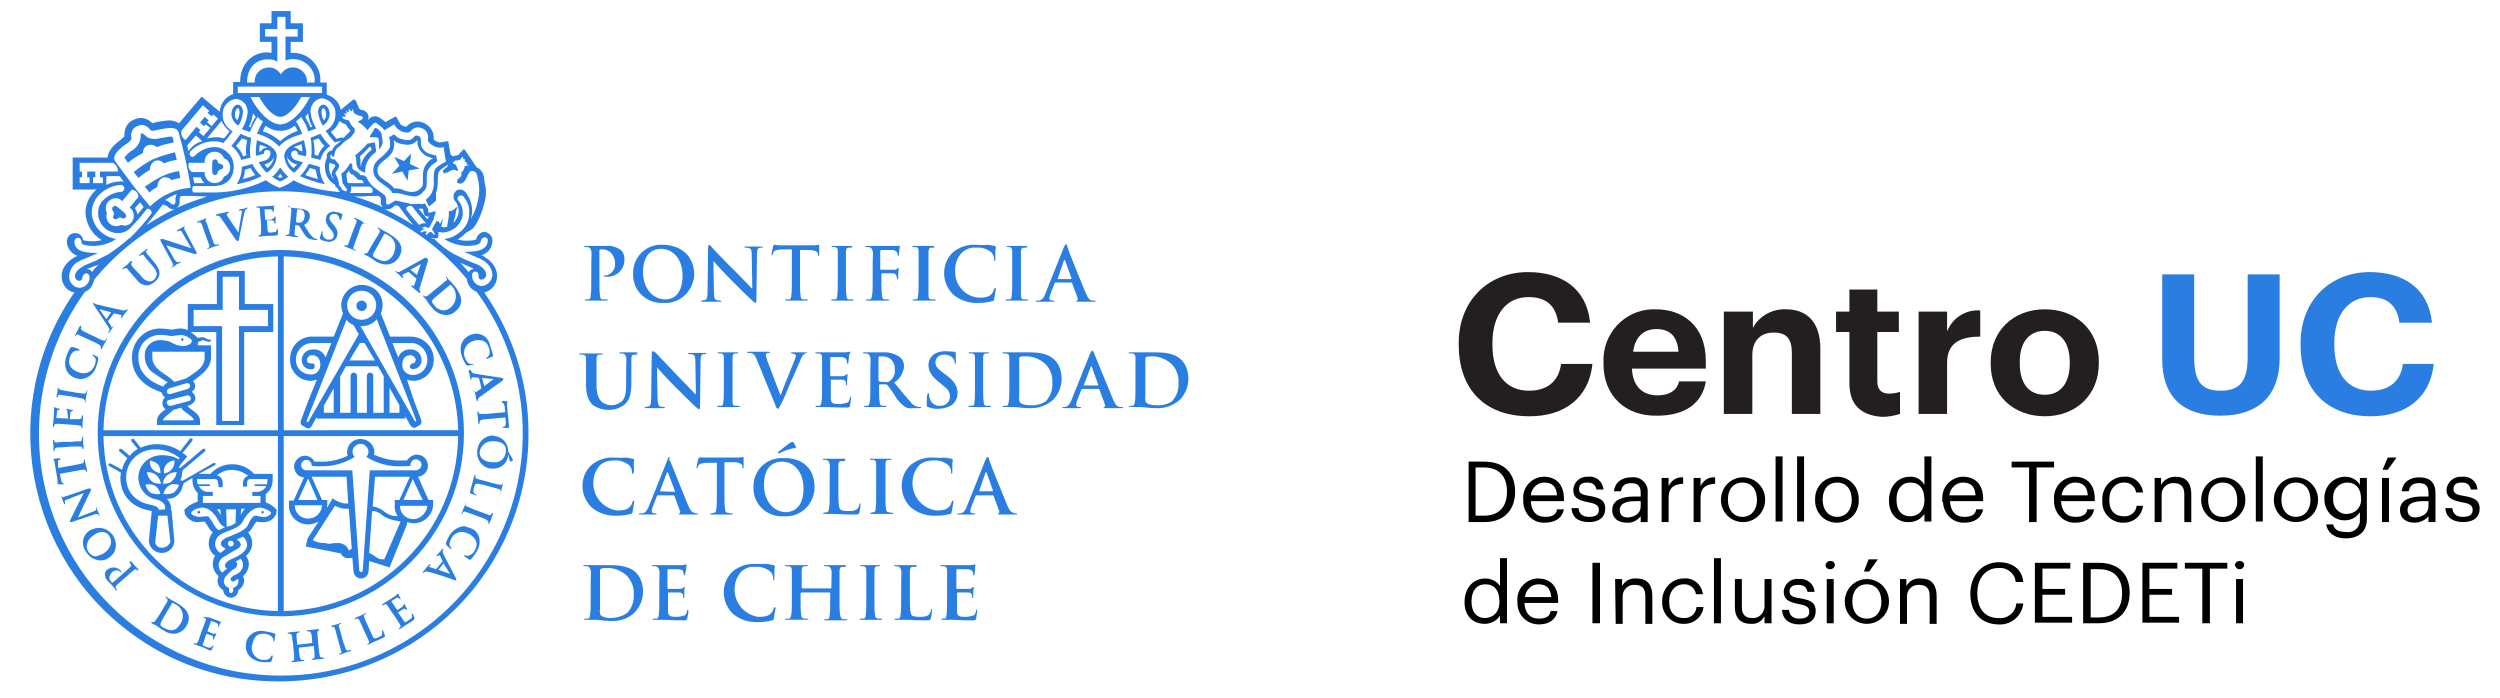 <?xml version="1.0" encoding="utf-8"?>
<!-- Generator: Adobe Illustrator 28.0.0, SVG Export Plug-In . SVG Version: 6.00 Build 0)  -->
<svg version="1.1" id="Capa_1" xmlns="http://www.w3.org/2000/svg" xmlns:xlink="http://www.w3.org/1999/xlink" x="0px" y="0px"
	 viewBox="0 0 430 120" style="enable-background:new 0 0 430 120;" xml:space="preserve">
<style type="text/css">
	.st0{fill:#2A7DE1;}
	.st1{fill:#231F20;}
</style>
<path class="st0" d="M104.3,42.3c-0.6,0-1.3,0-1.8,0c-0.3,0-1.2,0-1.8,0c-0.2,0-0.3,0-0.3,0.1l0.2,0.1c0.2,0,0.3,0,0.5,0
	c0.4,0.1,0.5,0.3,0.6,0.7s0,0.8,0,2.7v2.2c0,1.2,0,2.2-0.1,2.7c0,0.4-0.1,0.7-0.4,0.7c-0.2,0-0.3,0-0.5,0l-0.2,0.1l0.3,0.1
	c0.5,0,1.3,0,1.6,0s1.1,0,2,0l0.2-0.1l-0.2-0.1c-0.2,0-0.4,0-0.7,0c-0.4,0-0.5-0.3-0.5-0.7c-0.1-0.5-0.1-1.5-0.1-2.7v-5l0.1-0.2
	c0.2,0,0.3,0,0.5,0c0.5,0,0.9,0.2,1.3,0.5c0.5,0.5,0.8,1.2,0.8,1.9c0.1,1-0.7,2-1.7,2.1c-0.3,0-0.3,0-0.3,0.1l0.2,0.1h0.3
	c1.7,0.1,3.1-1.2,3.1-2.9c0-0.1,0-0.1,0-0.2c0-0.6-0.2-1.1-0.6-1.5C106,42.5,105.2,42.2,104.3,42.3"/>
<path class="st0" d="M114.1,42.1c-2.7-0.2-5,1.8-5.2,4.5c0,0.2,0,0.3,0,0.5c-0.1,2.7,2,4.9,4.7,5c0.2,0,0.3,0,0.5,0
	c2.8,0.2,5.1-2,5.3-4.7c0-0.2,0-0.3,0-0.5C119.2,44,117.2,42.2,114.1,42.1 M114.5,51.5c-2.4,0-3.9-2.1-3.9-4.7c0-3.2,1.7-4,3.1-4
	c2.1,0,3.7,1.8,3.7,4.6C117.4,51,115.4,51.5,114.5,51.5"/>
<path class="st0" d="M122,42.1c-0.1,0-0.2,0.2-0.2,0.4l-0.1,7.5c0,1.1-0.1,1.5-0.4,1.6c-0.2,0-0.4,0.1-0.6,0.1l-0.2,0.1l0.3,0.1
	c0.7,0,1.2,0,1.4,0s0.8,0,1.6,0c0.2,0,0.3,0,0.3-0.1l-0.2-0.1c-0.2,0-0.4,0-0.7-0.1c-0.3-0.1-0.4-0.4-0.4-1.4l-0.1-5.3l0,0
	c0.2,0.2,1.6,1.8,3,3.2s3,3,3.8,3.7l0.4,0.3c0.1,0,0.2-0.1,0.2-0.4l0.1-8c0-0.7,0.1-1,0.5-1.1h0.4l0.2-0.1l-0.3-0.1
	c-0.6,0-1.1,0-1.2,0s-0.9,0-1.5,0c-0.2,0-0.3,0-0.3,0.1l0.2,0.1c0.2,0,0.5,0,0.7,0.1c0.3,0.1,0.4,0.4,0.4,1.2l0.1,5.7h-0.1
	c-0.2-0.2-1.9-2-2.8-2.9c-1.9-1.8-3.8-3.9-4-4.1S122.2,42.2,122,42.1"/>
<path class="st0" d="M133.1,42.1l-0.1,0.2c0,0.1-0.3,1.3-0.3,1.5l0.1,0.2l0.1-0.2c0-0.2,0.1-0.3,0.2-0.5c0.2-0.3,0.5-0.3,1.2-0.4
	h1.9v5.2c0,1.2,0,2.2-0.1,2.7c0,0.4-0.1,0.7-0.4,0.7c-0.2,0-0.3,0-0.5,0l-0.2,0.1l0.2,0.1c0.5,0,1.3,0,1.6,0s1.2,0,2,0l0.2-0.1
	l-0.2-0.1c-0.2,0-0.4,0-0.6,0c-0.4,0-0.5-0.3-0.5-0.7c-0.1-0.5-0.1-1.5-0.1-2.7V43h1.6c1.1,0,1.5,0.4,1.5,0.7v0.1
	c0,0.2,0,0.3,0.1,0.3l0.1-0.2c0-0.3,0-1.2,0-1.5s0-0.3-0.1-0.3c-0.4,0.1-0.8,0.1-1.2,0.1h-5c-0.4,0-0.9,0-1.3-0.1
	C133.5,42.2,133.3,42.1,133.1,42.1"/>
<path class="st0" d="M146.5,42.3c-0.5,0-1.2,0-1.6,0s-1.2,0-1.6,0c-0.2,0-0.3,0-0.3,0.1l0.2,0.1h0.5c0.3,0.1,0.4,0.3,0.4,0.7
	s0,0.8,0,2.7v2.2c0,1.2,0,2.2-0.1,2.8c0,0.4-0.1,0.6-0.4,0.6c-0.2,0-0.3,0-0.5,0l-0.2,0.1l0.2,0.1c0.5,0,1.3,0,1.6,0s1.1,0,2,0
	l0.2-0.1l-0.2-0.1c-0.2,0-0.4,0-0.6,0c-0.4,0-0.5-0.3-0.5-0.6c-0.1-0.5-0.1-1.5-0.1-2.8V46c0-1.9,0-2.3,0-2.7s0.1-0.7,0.5-0.7h0.4
	l0.2-0.1L146.5,42.3z"/>
<path class="st0" d="M155,42.2l-0.2,0.1c-0.2,0-0.3,0-0.5,0c-0.3,0-2.9,0-3.4,0s-1.2,0-1.8,0c-0.2,0-0.3,0-0.3,0.1l0.2,0.1
	c0.2,0,0.3,0,0.5,0c0.4,0.1,0.5,0.3,0.6,0.7s0,0.8,0,2.7v2.2c0,1.2,0,2.2-0.1,2.7c-0.1,0.4-0.1,0.7-0.4,0.7c-0.2,0-0.3,0-0.5,0
	l-0.2,0.1c0,0.1,0.1,0.1,0.3,0.1c0.5,0,1.3,0,1.6,0s1.1,0,1.9,0c0.2,0,0.3,0,0.3-0.1l-0.2-0.1c-0.2,0-0.4,0-0.6,0
	c-0.4,0-0.5-0.3-0.5-0.7c-0.1-0.9-0.1-1.8-0.1-2.7v-1l0.1-0.1c0.2,0,1.6,0,1.9,0c0.3,0,0.5,0.2,0.6,0.5l0.1,0.4l0.1,0.2l0.1-0.2
	c0-0.1,0-0.7,0-0.9s0.1-0.7,0.1-0.8l-0.1-0.1l-0.2,0.1c-0.1,0.2-0.3,0.2-0.6,0.2h-0.6h-1.6l-0.1-0.1v-3.1l0.1-0.2h1.9
	c0.3,0,0.7,0.1,0.9,0.4c0.1,0.2,0.1,0.3,0.1,0.5l0.1,0.2l0.1-0.2l0.1-1c0-0.3,0.1-0.5,0.1-0.6L155,42.2z"/>
<path class="st0" d="M160.5,42.3c-0.5,0-1.2,0-1.6,0s-1.2,0-1.7,0c-0.2,0-0.3,0-0.3,0.1l0.2,0.1h0.5c0.3,0.1,0.4,0.3,0.4,0.7
	s0,0.8,0,2.7v2.2c0,1.2,0,2.2-0.1,2.8c0,0.4-0.1,0.6-0.4,0.6c-0.1,0-0.3,0-0.4,0l-0.2,0.1l0.3,0.1c0.5,0,1.3,0,1.6,0s1.1,0,2,0
	l0.2-0.1l-0.2-0.1c-0.2,0-0.4,0-0.6,0c-0.4,0-0.5-0.3-0.5-0.6c0-0.5,0-1.5,0-2.8V46c0-1.9,0-2.3,0-2.7s0.1-0.7,0.5-0.7h0.4l0.2-0.1
	L160.5,42.3z"/>
<path class="st0" d="M167.9,42.1c-1.5-0.1-2.9,0.4-4,1.3c-2,1.9-2,5.1-0.1,7.1c0.1,0.1,0.1,0.1,0.2,0.2c1.2,1,2.8,1.5,4.4,1.4
	c0.8,0,1.5-0.1,2.3-0.3c0.2,0,0.3-0.2,0.3-0.4c0.1-0.6,0.2-1.1,0.3-1.7l-0.1-0.2c-0.1,0-0.1,0-0.2,0.2c-0.1,0.3-0.2,0.6-0.4,0.8
	c-0.5,0.6-1.2,0.7-2.3,0.7c-2.3-0.2-4.1-2.2-4-4.5c-0.1-1.2,0.3-2.4,1.2-3.3c0.7-0.6,1.5-0.9,2.4-0.8c0.9-0.1,1.9,0.2,2.6,0.8
	c0.3,0.3,0.5,0.7,0.5,1.2c0,0.2,0,0.3,0.1,0.3s0.1-0.1,0.1-0.3s0-1,0-1.4s0.1-0.6,0.1-0.7l-0.2-0.2c-0.4,0-0.8-0.2-1.3-0.2
	C169.1,42.2,168.5,42.1,167.9,42.1"/>
<path class="st0" d="M176.6,42.3c-0.5,0-1.2,0-1.6,0s-1.2,0-1.6,0c-0.2,0-0.3,0-0.3,0.1l0.2,0.1h0.4c0.3,0.1,0.4,0.3,0.4,0.7
	s0,0.8,0,2.7v2.2c0,1.2,0,2.2-0.1,2.8c0,0.4-0.1,0.6-0.4,0.6c-0.2,0-0.3,0-0.5,0l-0.2,0.1l0.2,0.1c0.5,0,1.3,0,1.6,0s1.1,0,2,0
	l0.2-0.1l-0.2-0.1c-0.2,0-0.4,0-0.6,0c-0.4,0-0.5-0.3-0.5-0.6c0-0.5,0-1.5,0-2.8V46c0-1.9,0-2.3,0-2.7s0.1-0.7,0.5-0.7h0.4l0.2-0.1
	L176.6,42.3z"/>
<path class="st0" d="M183.4,42c-0.1,0-0.2,0.1-0.4,0.5l-3.2,8c-0.2,0.6-0.5,1.1-1.1,1.2h-0.4l-0.2,0.1l0.2,0.1c0.6,0,1.4,0,1.5,0
	c0.4,0,0.9,0,1.4,0l0.2-0.1l-0.2-0.1H181c-0.4,0-0.5-0.2-0.5-0.4c0-0.3,0.1-0.5,0.2-0.8l0.7-1.8l0.1-0.1h2.8l0.1,0.1l1,2.7l-0.1,0.3
	l-0.2,0.1c0,0.1,0.1,0.1,0.4,0.1c1,0,1.9,0,2.4,0s0.6,0,0.6-0.1l-0.2-0.1c-0.2,0-0.4,0-0.5,0c-0.3-0.1-0.6-0.2-1.1-1.4
	c-0.8-1.9-2.9-7.1-3.1-7.8C183.5,42.1,183.5,42,183.4,42 M181.9,48L181.9,48l1.1-3.2l0.1-0.1l0.1,0.1l1.1,3.1l-0.1,0.1L181.9,48z"/>
<path class="st0" d="M109.7,60.6c-0.5,0-1.3,0-1.4,0s-0.8,0-1.5,0c-0.2,0-0.3,0-0.3,0.1l0.2,0.1h0.4c0.4,0.1,0.5,0.3,0.6,0.7
	s0,0.8,0,2.7v1.6c0,1.3,0,2.4-0.7,3.2c-0.5,0.4-1.1,0.7-1.8,0.7c-0.6,0-1.1-0.2-1.6-0.5c-0.6-0.5-1-1.3-1-3.1v-1.7
	c0-1.9,0-2.3,0-2.7s0.1-0.7,0.5-0.7h0.4l0.2-0.1c0-0.1-0.1-0.1-0.3-0.1c-0.4,0-1.3,0-1.6,0s-1.2,0-1.9,0c-0.2,0-0.3,0-0.3,0.1
	l0.2,0.1c0.2,0,0.3,0,0.5,0c0.4,0.1,0.5,0.3,0.5,0.7s0,0.8,0,2.7v1.8c0,1.8,0.5,2.8,1.1,3.4c0.8,0.6,1.8,0.9,2.8,0.9
	s1.9-0.3,2.7-0.9c1.1-0.9,1.2-2.4,1.2-3.8v-1.4c0-1.9,0-2.3,0-2.7s0.1-0.7,0.5-0.7h0.4l0.2-0.1c0-0.1-0.1-0.1-0.3-0.1"/>
<path class="st0" d="M112.3,60.4c-0.1,0-0.2,0.2-0.2,0.4l-0.1,7.5c0,1.1-0.1,1.5-0.4,1.6c-0.2,0-0.4,0.1-0.6,0.1l-0.2,0.1l0.3,0.1
	c0.7,0,1.3,0,1.4,0s0.8,0,1.6,0c0.2,0,0.3,0,0.3-0.1l-0.2-0.1c-0.2,0-0.4,0-0.7-0.1c-0.2-0.1-0.4-0.4-0.4-1.4l-0.1-5.3l0,0
	c0.2,0.2,1.6,1.8,3,3.2s3,3,3.8,3.7l0.4,0.3c0.1,0,0.2-0.1,0.2-0.4l0.1-8c0-0.7,0.1-1,0.5-1.1h0.4l0.2-0.1l-0.3-0.1
	c-0.6,0-1.1,0-1.2,0s-0.9,0-1.5,0c-0.2,0-0.3,0-0.3,0.1l0.2,0.1c0.2,0,0.5,0,0.7,0.1c0.3,0.1,0.4,0.4,0.4,1.1l0.1,5.7h-0.1
	c-0.2-0.2-1.9-2-2.8-2.9c-1.8-1.9-3.7-3.9-3.9-4.1S112.5,60.4,112.3,60.4"/>
<path class="st0" d="M127,60.6c-0.5,0-1.2,0-1.6,0s-1.2,0-1.7,0c-0.2,0-0.3,0-0.3,0.1l0.2,0.1h0.5c0.3,0.1,0.4,0.3,0.4,0.7
	s0,0.8,0,2.7v2.2c0,1.2,0,2.2-0.1,2.8c0,0.4-0.1,0.6-0.4,0.6c-0.2,0-0.3,0-0.5,0l-0.2,0.1l0.2,0.1c0.5,0,1.3,0,1.6,0s1.2,0,2,0
	l0.2-0.1l-0.2-0.1c-0.2,0-0.4,0-0.6,0c-0.4,0-0.5-0.3-0.5-0.6c0-0.6,0-1.6,0-2.8v-2.2c0-1.9,0-2.3,0-2.7s0.1-0.7,0.5-0.7h0.4
	L127,60.6L127,60.6z"/>
<path class="st0" d="M138.9,60.6c-0.4,0-1,0-1.2,0s-0.7,0-1.3,0c-0.2,0-0.4,0-0.4,0.1l0.2,0.1l0.5,0.1l0.2,0.2l-0.1,0.5
	c-0.3,0.8-2,4.9-2.5,6.3h-0.1l-2.2-5.8c-0.1-0.3-0.2-0.7-0.3-1l0.1-0.3c0.2-0.1,0.3-0.1,0.5-0.1l0.2-0.1l-0.3-0.1
	c-0.6,0-1.2,0-1.6,0s-1.2,0-1.8,0c-0.2,0-0.3,0-0.3,0.1l0.1,0.1c0.2,0,0.3,0,0.5,0c0.5,0.1,0.7,0.3,1,1l3.2,7.8
	c0.2,0.6,0.3,0.8,0.5,0.8s0.2-0.2,0.6-0.9s0.9-2,1.7-3.9c0.7-1.6,1-2.2,1.5-3.4c0.3-0.8,0.5-1,0.7-1.2
	C138.5,60.8,138.7,60.7,138.9,60.6h0.2H138.9z"/>
<path class="st0" d="M146.3,60.5h-0.2c-0.2,0-0.4,0.1-0.6,0.1c-0.2,0-2.8,0-3.2,0s-1.1,0-1.8,0c-0.2,0-0.3,0-0.3,0.1l0.2,0.1
	c0.2,0,0.3,0,0.5,0c0.4,0.1,0.5,0.3,0.5,0.7s0,0.8,0,2.7v2.2c0,1.2,0,2.2-0.1,2.7c-0.1,0.4-0.1,0.7-0.4,0.7c-0.2,0-0.3,0-0.5,0
	l-0.2,0.1l0.2,0.1c0.5,0,1.3,0,1.6,0c0.8,0,1.6,0.1,3.5,0.1c0.5,0,0.6,0,0.7-0.3c0.1-0.5,0.1-0.9,0.2-1.4l-0.1-0.2l-0.1,0.2
	c-0.1,0.5-0.2,0.8-0.6,0.9c-0.4,0.1-0.8,0.2-1.2,0.2c-1.3,0-1.5-0.2-1.5-1.1c0-0.4,0-1.5,0-2v-1l0.1-0.1c0.3,0,1.6,0,1.8,0
	c0.5,0,0.6,0.2,0.7,0.5v0.4l0.1,0.1l0.1-0.2c0-0.1,0-0.6,0-0.8c0-0.3,0.1-0.6,0.1-0.9l-0.1-0.1l-0.2,0.2c-0.2,0.1-0.4,0.2-0.6,0.2
	c-0.3,0-1.8,0-2,0l-0.1-0.1v-3.1l0.1-0.1c0.2,0,1.6,0,1.8,0c0.6,0.1,0.8,0.2,0.9,0.5l0.1,0.5l0.1,0.2l0.1-0.1l0.1-0.8
	c0-0.6,0.1-0.7,0.1-0.8L146.3,60.5z"/>
<path class="st0" d="M152.2,60.6h-1.8c-0.3,0-1.1,0-1.7,0c-0.2,0-0.3,0-0.3,0.1l0.2,0.1c0.2,0,0.3,0,0.5,0c0.4,0.1,0.5,0.3,0.6,0.7
	s0,0.8,0,2.7v2.2c0,1.2,0,2.2-0.1,2.7c-0.1,0.4-0.1,0.7-0.4,0.7c-0.2,0-0.3,0-0.5,0l-0.2,0.1l0.3,0.1c0.5,0,1.3,0,1.6,0s1.1,0,1.9,0
	l0.2-0.1l-0.1-0.1c-0.2,0-0.4,0-0.6,0c-0.4,0-0.5-0.3-0.5-0.7c-0.1-0.5-0.1-1.5-0.1-2.7v-0.2l0.1-0.1h1.1l0.2,0.1
	c0.2,0.2,0.8,1,1.3,1.8c0.4,0.8,1,1.4,1.8,2c0.4,0.2,0.9,0.3,1.4,0.2h1.2l0.2-0.1l-0.1-0.1H158c-0.6-0.1-1.1-0.4-1.4-0.9
	c-0.8-0.8-1.6-1.9-2.8-3.3c1-0.6,1.6-1.7,1.7-2.8c0-0.7-0.3-1.3-0.9-1.7C153.8,60.8,153,60.6,152.2,60.6 M152.2,65.7
	c-0.3,0-0.7,0-1-0.1l-0.1-0.2v-3.9l0.1-0.2c0.2,0,0.5,0,0.7,0c1.1,0,2,0.9,2,2c0,0.1,0,0.2,0,0.3c0.1,0.7-0.2,1.4-0.8,1.9
	C152.8,65.7,152.5,65.8,152.2,65.7"/>
<path class="st0" d="M162.6,60.4c-1.8,0-2.9,1-2.9,2.4c0,1,0.5,1.9,1.9,3l0.6,0.5c1.1,0.8,1.2,1.4,1.2,2c-0.1,0.9-0.8,1.5-1.6,1.5
	c0,0,0,0-0.1,0c-0.8,0.1-1.6-0.5-1.8-1.3c-0.1-0.2-0.1-0.4-0.1-0.7l-0.1-0.2c-0.1,0-0.1,0.1-0.2,0.3s-0.1,1-0.1,1.7
	c0,0.3,0,0.3,0.2,0.4c0.6,0.2,1.2,0.4,1.9,0.3c0.7,0,1.4-0.2,2-0.5c0.8-0.5,1.2-1.3,1.2-2.2c0-1.2-0.6-2.1-2.1-3.2l-0.4-0.3
	c-1.1-0.8-1.3-1.2-1.3-1.8c0-0.7,0.6-1.3,1.4-1.3c0.1,0,0.1,0,0.2,0c0.5,0,1.1,0.2,1.4,0.6c0.2,0.2,0.3,0.5,0.3,0.8l0.1,0.2
	c0.1,0,0.1-0.1,0.1-0.4c0-1,0-1.4,0-1.5l-0.2-0.2C163.7,60.5,163.1,60.4,162.6,60.4"/>
<path class="st0" d="M170.1,60.6c-0.5,0-1.2,0-1.6,0s-1.2,0-1.6,0c-0.2,0-0.3,0-0.3,0.1l0.2,0.1h0.5c0.3,0.1,0.4,0.3,0.4,0.7
	s0,0.8,0,2.7v2.2c0,1.2,0,2.2-0.1,2.8c0,0.4-0.1,0.6-0.4,0.6c-0.2,0-0.3,0-0.5,0l-0.2,0.1l0.2,0.1c0.5,0,1.3,0,1.6,0s1.1,0,2,0
	l0.2-0.1l-0.2-0.1c-0.2,0-0.4,0-0.6,0c-0.4,0-0.5-0.3-0.5-0.6c-0.1-0.6-0.1-1.6-0.1-2.8v-2.2c0-1.9,0-2.3,0-2.7s0.1-0.7,0.5-0.7h0.4
	L170.1,60.6L170.1,60.6z"/>
<path class="st0" d="M176.5,60.6c-0.8,0-1.6,0-2,0s-1.2,0-1.8,0c-0.2,0-0.3,0-0.3,0.1l0.2,0.1c0.2,0,0.3,0,0.5,0
	c0.4,0.1,0.5,0.3,0.5,0.7s0,0.8,0,2.7v2.2c0,1.2,0,2.2-0.1,2.7c-0.1,0.4-0.1,0.7-0.4,0.7c-0.2,0-0.3,0-0.5,0l-0.2,0.1l0.2,0.1
	c0.5,0,1.3,0,1.6,0c0.6,0,1.8,0.2,2.7,0.2c1.6,0.1,3.1-0.4,4.3-1.5c0.9-1,1.4-2.2,1.4-3.6c0-1.2-0.4-2.4-1.2-3.2
	C180.1,60.6,178,60.6,176.5,60.6 M177.1,69.7c-1,0-1.5-0.3-1.7-0.5c-0.1-0.3-0.2-0.7-0.1-1c0-0.2,0-1.2,0-2.6v-1.5c0-1,0-2.1,0-2.5
	l0.1-0.2c0.3-0.1,0.6-0.1,0.8-0.1c1.3-0.1,2.6,0.4,3.6,1.3c0.8,0.8,1.3,2,1.2,3.2c0.1,1.2-0.3,2.3-1.1,3.2
	C179.2,69.5,178.1,69.8,177.1,69.7"/>
<path class="st0" d="M187.9,60.3c-0.1,0-0.2,0.1-0.4,0.5l-3.2,8c-0.3,0.6-0.5,1.1-1.1,1.2h-0.4l-0.1,0.1l0.2,0.1c0.7,0,1.4,0,1.5,0
	c0.4,0,0.9,0,1.4,0l0.2-0.1l-0.2-0.1h-0.2c-0.4,0-0.5-0.2-0.5-0.4c0-0.3,0.1-0.5,0.2-0.8L186,67l0.1-0.1h2.9l0.1,0.1l1,2.7L190,70
	l-0.2,0.1c0,0.1,0.2,0.1,0.4,0.1c1,0,1.9,0,2.4,0s0.6,0,0.6-0.1L193,70c-0.2,0-0.4,0-0.5,0c-0.3-0.1-0.6-0.2-1.1-1.4
	c-0.8-1.9-2.9-7.1-3.2-7.8C188.1,60.5,188,60.4,187.9,60.3 M186.4,66.3L186.4,66.3l1.2-3.2l0.1-0.1l0.1,0.1l1.1,3.1l-0.1,0.1H186.4z
	"/>
<path class="st0" d="M198.2,60.6c-0.8,0-1.6,0-2,0s-1.2,0-1.8,0c-0.2,0-0.3,0-0.3,0.1l0.2,0.1c0.2,0,0.3,0,0.5,0
	c0.4,0.1,0.5,0.3,0.5,0.7s0,0.8,0,2.7v2.2c0,1.2,0,2.2-0.1,2.7c-0.1,0.4-0.1,0.7-0.4,0.7c-0.2,0-0.3,0-0.5,0l-0.2,0.1l0.3,0.1
	c0.5,0,1.3,0,1.6,0c0.6,0,1.8,0.2,2.7,0.2c1.6,0.1,3.1-0.4,4.3-1.5c0.9-1,1.4-2.2,1.4-3.6c0-1.2-0.4-2.4-1.2-3.2
	C201.9,60.6,199.8,60.6,198.2,60.6 M198.8,69.7c-1,0-1.5-0.3-1.7-0.5c-0.1-0.3-0.2-0.7-0.1-1c0-0.2,0-1.2,0-2.6v-1.5
	c0-1,0-2.1,0-2.5l0.1-0.2c0.3-0.1,0.6-0.1,0.8-0.1c1.3-0.1,2.6,0.4,3.6,1.3c0.8,0.8,1.3,2,1.2,3.2c0.1,1.2-0.3,2.3-1.1,3.2
	C200.9,69.5,199.9,69.8,198.8,69.7"/>
<path class="st0" d="M105.7,78.7c-1.5-0.1-2.9,0.4-4,1.3c-2,1.9-2,5.1-0.1,7.1c0.1,0.1,0.1,0.1,0.2,0.2c1.2,1,2.8,1.5,4.4,1.4
	c0.8,0,1.5-0.1,2.3-0.3c0.2,0,0.3-0.2,0.3-0.4c0.1-0.6,0.2-1.1,0.3-1.7l-0.1-0.2c-0.1,0-0.1,0-0.2,0.2c-0.1,0.3-0.2,0.6-0.4,0.8
	c-0.5,0.6-1.2,0.7-2.3,0.7c-2.6-0.4-4.4-2.8-4-5.4c0.1-0.9,0.5-1.7,1.1-2.4c0.7-0.6,1.5-0.8,2.4-0.8c0.9-0.1,1.8,0.2,2.6,0.8
	c0.3,0.3,0.5,0.7,0.5,1.2c0,0.2,0,0.3,0.1,0.3s0.1-0.1,0.2-0.3s0-1,0-1.4s0.1-0.6,0.1-0.7l-0.2-0.2c-0.4,0-0.8-0.2-1.3-0.2
	C106.9,78.8,106.3,78.7,105.7,78.7"/>
<path class="st0" d="M115.1,78.6c-0.1,0-0.2,0.1-0.3,0.5l-3.2,8c-0.3,0.6-0.5,1.1-1.1,1.2H110l-0.2,0.1l0.2,0.1c0.7,0,1.4,0,1.5,0
	c0.4,0,0.9,0,1.3,0l0.2-0.1l-0.2-0.1h-0.2c-0.4,0-0.5-0.2-0.5-0.4c0-0.3,0.1-0.5,0.2-0.8l0.7-1.8l0.1-0.1h2.8l0.1,0.1l1,2.7
	l-0.1,0.3l-0.2,0.1c0,0.1,0.2,0.1,0.4,0.1c1,0,1.9,0,2.4,0s0.6,0,0.6-0.1l-0.2-0.1c-0.2,0-0.4,0-0.5-0.1c-0.3-0.1-0.6-0.2-1.1-1.4
	c-0.8-1.9-2.8-7.1-3.2-7.8C115.2,78.7,115.2,78.6,115.1,78.6 M113.5,84.5L113.5,84.5l1.2-3.2l0.1-0.1l0.1,0.1l1.2,3.2l-0.1,0.1
	L113.5,84.5z"/>
<path class="st0" d="M120.3,78.7l-0.2,0.2c0,0.1-0.3,1.3-0.3,1.5l0.1,0.2l0.1-0.2c0-0.2,0.1-0.3,0.2-0.4c0.2-0.3,0.5-0.3,1.2-0.4
	h1.9v5.2c0,1.2,0,2.2-0.1,2.7c0,0.4-0.1,0.7-0.4,0.7c-0.2,0-0.3,0.1-0.5,0.1l-0.2,0.1l0.2,0.1c0.5,0,1.3,0,1.6,0s1.2,0,2,0l0.2-0.1
	l-0.2-0.1c-0.2,0-0.4,0-0.7-0.1c-0.4,0-0.5-0.3-0.5-0.7c-0.1-0.6-0.1-1.6-0.1-2.7v-5.3h1.6c1.1,0,1.5,0.4,1.5,0.7v0.1
	c0,0.2,0,0.3,0.1,0.3l0.1-0.2c0-0.3,0-1.2,0-1.5s0-0.3-0.1-0.3c-0.4,0.1-0.8,0.1-1.2,0.1h-5c-0.4,0-0.9,0-1.3-0.1
	C120.7,78.8,120.5,78.8,120.3,78.7"/>
<path class="st0" d="M136.3,76l-0.3,0.1c-0.2,0.1-1.5,1.1-2.1,1.6l-0.1,0.2L134,78l0.2-0.1c0.7-0.4,1.4-0.6,2.2-0.8h0.4l0.1-0.2
	c-0.1-0.3-0.2-0.5-0.4-0.8L136.3,76z M134.8,78.8c-2.7-0.2-5,1.8-5.2,4.5c0,0.2,0,0.3,0,0.5c-0.1,2.7,2,4.9,4.7,5c0.2,0,0.3,0,0.5,0
	c2.8,0.2,5.1-1.9,5.3-4.7c0-0.2,0-0.4,0-0.6C140,80.6,138,78.7,134.8,78.8 M135.3,88.1c-2.4,0-3.9-2.1-3.9-4.7c0-3.2,1.7-4,3.1-4
	c2.1,0,3.7,1.8,3.7,4.6C138.2,87.6,136.2,88,135.3,88.1"/>
<path class="st0" d="M145.2,78.9c-0.5,0-1.4,0-1.7,0s-1.1,0-1.7,0c-0.2,0-0.3,0-0.3,0.1l0.2,0.1h0.4c0.4,0.1,0.5,0.3,0.6,0.7
	s0,0.8,0,2.7v2.2c0,1.2,0,2.2-0.1,2.7c-0.1,0.4-0.1,0.7-0.4,0.7c-0.2,0-0.3,0.1-0.5,0.1l-0.2,0.1l0.2,0.1c0.5,0,1.3,0,1.6,0
	c1,0,1.9,0.1,3.7,0.1c0.7,0,0.7-0.1,0.8-0.3c0.1-0.5,0.2-1,0.2-1.5l-0.1-0.2l-0.1,0.2c0,0.3-0.1,0.5-0.3,0.8
	c-0.3,0.3-0.8,0.4-1.5,0.4c-1,0-1.3-0.1-1.5-0.3s-0.3-1.1-0.3-2.7v-2.2c0-1.9,0-2.3,0-2.7s0.1-0.7,0.5-0.7h0.5l0.2-0.1
	C145.4,79,145.4,78.9,145.2,78.9"/>
<path class="st0" d="M153.2,78.9c-0.5,0-1.2,0-1.6,0s-1.2,0-1.7,0c-0.2,0-0.3,0-0.3,0.1l0.2,0.1h0.5c0.3,0.1,0.4,0.3,0.4,0.7
	s0,0.8,0,2.7v2.2c0,1.2,0,2.2-0.1,2.8c0,0.4-0.1,0.6-0.4,0.6c-0.1,0-0.3,0.1-0.4,0.1l-0.2,0.1l0.3,0.1c0.5,0,1.3,0,1.6,0s1.1,0,2,0
	l0.2-0.1l-0.2-0.1c-0.2,0-0.4,0-0.6-0.1c-0.4,0-0.5-0.3-0.5-0.6c-0.1-0.6-0.1-1.6-0.1-2.8v-2.2c0-1.9,0-2.3,0-2.7s0.1-0.7,0.5-0.7
	h0.4l0.2-0.1L153.2,78.9z"/>
<path class="st0" d="M160.6,78.7c-1.5-0.1-2.9,0.4-4,1.3c-2,1.9-2,5.1-0.1,7.1c0.1,0.1,0.1,0.1,0.2,0.2c1.2,1,2.8,1.5,4.4,1.4
	c0.8,0,1.5-0.1,2.3-0.3c0.2,0,0.3-0.2,0.3-0.4c0.1-0.6,0.2-1.1,0.3-1.7l-0.1-0.2c-0.1,0-0.1,0-0.2,0.2c-0.1,0.3-0.2,0.6-0.4,0.8
	c-0.5,0.6-1.2,0.7-2.3,0.7c-2.6-0.4-4.4-2.8-4-5.4c0.1-0.9,0.5-1.7,1.1-2.4c0.7-0.6,1.5-0.8,2.4-0.8c0.9-0.1,1.9,0.2,2.6,0.8
	c0.3,0.3,0.5,0.7,0.5,1.2c0,0.2,0,0.3,0.1,0.3s0.1-0.1,0.1-0.3s0-1,0-1.4s0.1-0.6,0.1-0.7l-0.2-0.2c-0.4,0-0.8-0.2-1.3-0.2
	C161.7,78.8,161.1,78.7,160.6,78.7"/>
<path class="st0" d="M169.9,78.6c-0.1,0-0.2,0.1-0.4,0.5l-3.2,8c-0.2,0.6-0.5,1.1-1.1,1.2h-0.4l-0.2,0.1l0.2,0.1c0.7,0,1.4,0,1.5,0
	c0.4,0,0.9,0,1.3,0l0.2-0.1l-0.2-0.1h-0.2c-0.4,0-0.5-0.2-0.5-0.4c0-0.3,0.1-0.5,0.2-0.8l0.7-1.8l0.1-0.1h2.9l0.1,0.1l1,2.7
	l-0.1,0.3l-0.2,0.1c0,0.1,0.1,0.1,0.4,0.1c1,0,1.9,0,2.4,0s0.6,0,0.6-0.1l-0.2-0.1c-0.2,0-0.4,0-0.5-0.1c-0.3-0.1-0.6-0.2-1.1-1.4
	c-0.8-1.9-2.9-7.1-3.1-7.8C170.1,78.7,170,78.6,169.9,78.6 M168.4,84.5L168.4,84.5l1.1-3.2l0.1-0.1l0.1,0.1l1.1,3.1l-0.1,0.1H168.4z
	"/>
<path class="st0" d="M104.4,97.2c-0.8,0-1.6,0-2,0s-1.2,0-1.8,0c-0.2,0-0.3,0-0.3,0.1l0.2,0.1c0.2,0,0.3,0,0.5,0
	c0.4,0.1,0.5,0.3,0.6,0.7s0,0.8,0,2.7v2.2c0,1.2,0,2.2-0.1,2.7c0,0.4-0.1,0.7-0.4,0.7c-0.2,0-0.3,0-0.5,0l-0.2,0.1l0.3,0.1
	c0.5,0,1.3,0,1.6,0c0.6,0,1.8,0.2,2.7,0.2c1.6,0.1,3.1-0.4,4.2-1.5c0.9-1,1.4-2.2,1.4-3.6c0-1.2-0.4-2.4-1.2-3.2
	C108.1,97.2,105.9,97.2,104.4,97.2 M105,106.3c-1,0-1.5-0.3-1.7-0.5c-0.1-0.3-0.2-0.7-0.1-1c0-0.2,0-1.2,0-2.6v-1.6c0-1,0-2.1,0-2.6
	l0.2-0.2c0.3-0.1,0.6-0.1,0.8-0.1c1.3-0.1,2.6,0.4,3.6,1.3c0.8,0.9,1.3,2,1.2,3.2c0.1,1.2-0.3,2.3-1.1,3.2
	C107.1,106,106,106.3,105,106.3"/>
<path class="st0" d="M118.1,97.1h-0.2c-0.2,0-0.4,0.1-0.5,0.1h-3.2c-0.4,0-1.2,0-1.8,0c-0.2,0-0.3,0-0.3,0.1l0.2,0.1
	c0.2,0,0.3,0,0.5,0c0.4,0.1,0.5,0.3,0.6,0.7s0,0.8,0,2.7v2.2c0,1.2,0,2.2-0.1,2.7c0,0.4-0.1,0.7-0.4,0.7c-0.2,0-0.3,0-0.5,0
	l-0.2,0.1l0.2,0.1c0.5,0,1.3,0,1.6,0c0.8,0,1.6,0.1,3.5,0.1c0.5,0,0.6,0,0.7-0.3c0.1-0.5,0.2-0.9,0.2-1.4l-0.1-0.2l-0.1,0.2
	c-0.1,0.5-0.2,0.8-0.6,0.9s-0.8,0.2-1.2,0.2c-1.3,0-1.5-0.2-1.5-1.1c0-0.4,0-1.5,0-2v-1l0.1-0.1c0.3,0,1.6,0,1.8,0
	c0.5,0,0.6,0.2,0.7,0.5v0.4l0.1,0.1l0.1-0.2c0-0.1,0-0.6,0-0.8c0-0.7,0.1-0.9,0.1-0.9l-0.1-0.1l-0.2,0.2c-0.2,0.1-0.4,0.2-0.6,0.2
	c-0.3,0-1.8,0-2,0l-0.1-0.1V98l0.1-0.1c0.3,0,1.6,0,1.8,0c0.6,0.1,0.8,0.2,0.8,0.4l0.1,0.5l0.1,0.2l0.1-0.1L118,98
	C118,97.4,118.1,97.2,118.1,97.1L118.1,97.1z"/>
<path class="st0" d="M130,97c-1.5-0.1-2.9,0.4-4,1.3c-2,1.9-2,5.1-0.1,7.1c0.1,0.1,0.1,0.1,0.2,0.2c1.2,1,2.8,1.5,4.4,1.4
	c0.8,0,1.5-0.1,2.3-0.3c0.2,0,0.3-0.2,0.3-0.4c0.1-0.6,0.2-1.1,0.3-1.7l-0.1-0.2c-0.1,0-0.1,0.1-0.2,0.2c-0.1,0.3-0.2,0.6-0.4,0.8
	c-0.5,0.6-1.2,0.7-2.3,0.7c-2.6-0.4-4.4-2.8-4-5.4c0.1-0.9,0.5-1.7,1.1-2.4c0.7-0.6,1.5-0.9,2.4-0.8c0.9-0.1,1.8,0.2,2.6,0.8
	c0.3,0.3,0.5,0.7,0.5,1.2c0,0.2,0,0.3,0.1,0.3s0.1-0.1,0.1-0.3s0-0.9,0-1.4s0.1-0.6,0.1-0.7l-0.2-0.2c-0.4,0-0.8-0.2-1.3-0.2
	C131.2,97,130.6,97,130,97"/>
<path class="st0" d="M145.4,97.2c-0.5,0-1.3,0-1.6,0s-1.1,0-1.8,0c-0.2,0-0.3,0-0.3,0.1l0.2,0.1c0.2,0,0.3,0,0.5,0
	c0.4,0.1,0.5,0.3,0.6,0.7s0,0.8,0,2.7v0.3l-0.1,0.1H138l-0.1-0.1v-0.3c0-1.9,0-2.3,0-2.7s0.1-0.7,0.5-0.7h0.4l0.2-0.1
	c0-0.1-0.1-0.1-0.3-0.1c-0.5,0-1.3,0-1.6,0s-1.1,0-1.8,0c-0.2,0-0.3,0-0.3,0.1l0.2,0.1c0.2,0,0.3,0,0.5,0c0.4,0.1,0.5,0.3,0.5,0.7
	s0,0.8,0,2.7v2.2c0,1.2,0,2.2-0.1,2.7c-0.1,0.4-0.1,0.7-0.4,0.7c-0.2,0-0.3,0-0.5,0l-0.2,0.1l0.2,0.1c0.5,0,1.3,0,1.6,0s1.2,0,2,0
	l0.3-0.1l-0.2-0.1c-0.2,0-0.4,0-0.6,0c-0.4-0.1-0.5-0.3-0.5-0.7c-0.1-0.6-0.1-1.6-0.1-2.7v-1l0.1-0.1h4.9l0.1,0.1v1.1
	c0,1.2,0,2.2-0.1,2.7c0,0.4-0.1,0.7-0.4,0.7c-0.1,0-0.3,0-0.4,0l-0.2,0.1c0,0.1,0.1,0.1,0.3,0.1c0.5,0,1.3,0,1.6,0s1.2,0,2,0
	l0.2-0.1l-0.2-0.1c-0.2,0-0.4,0-0.6,0c-0.4-0.1-0.4-0.3-0.5-0.7c-0.1-0.6-0.1-1.6-0.1-2.7v-2.2c0-1.9,0-2.3,0-2.7s0.1-0.7,0.5-0.7
	h0.4l0.2-0.1C145.6,97.3,145.5,97.2,145.4,97.2"/>
<path class="st0" d="M151.4,97.2c-0.5,0-1.2,0-1.6,0s-1.2,0-1.6,0c-0.2,0-0.3,0-0.3,0.1l0.2,0.1h0.5c0.3,0.1,0.4,0.3,0.4,0.7
	s0,0.8,0,2.7v2.2c0,1.2,0,2.2-0.1,2.8c0,0.4-0.1,0.6-0.4,0.6c-0.2,0-0.3,0-0.5,0l-0.2,0.1l0.2,0.1c0.5,0,1.3,0,1.6,0s1.1,0,2,0
	l0.2-0.1l-0.2-0.1c-0.2,0-0.4,0-0.6,0c-0.4-0.1-0.5-0.3-0.5-0.6c-0.1-0.6-0.1-1.6-0.1-2.8v-2.2c0-1.9,0-2.3,0-2.7s0.1-0.7,0.5-0.7
	h0.4L151.4,97.2L151.4,97.2z"/>
<path class="st0" d="M157.5,97.2c-0.5,0-1.4,0-1.7,0s-1.1,0-1.7,0c-0.2,0-0.3,0-0.3,0.1l0.2,0.1h0.4c0.4,0.1,0.5,0.3,0.6,0.7
	s0,0.8,0,2.7v2.2c0,1.2,0,2.2-0.1,2.7c0,0.4-0.1,0.7-0.4,0.7c-0.2,0-0.3,0-0.5,0l-0.2,0.1l0.2,0.1c0.5,0,1.3,0,1.6,0
	c1,0,1.9,0.1,3.7,0.1c0.7,0,0.7-0.1,0.8-0.3c0.1-0.5,0.2-1,0.2-1.5l-0.1-0.2l-0.1,0.2c0,0.3-0.1,0.5-0.3,0.8
	c-0.3,0.3-0.8,0.4-1.5,0.4c-1,0-1.3-0.1-1.5-0.3s-0.3-1.1-0.3-2.7v-2.2c0-1.9,0-2.3,0-2.7s0.1-0.7,0.5-0.7h0.5l0.2-0.1
	C157.7,97.3,157.6,97.2,157.5,97.2"/>
<path class="st0" d="M167.8,97.1h-0.2c-0.2,0-0.4,0.1-0.6,0.1h-3.2c-0.4,0-1.1,0-1.8,0c-0.2,0-0.3,0-0.3,0.1l0.2,0.1
	c0.2,0,0.3,0,0.5,0c0.4,0.1,0.5,0.3,0.5,0.7s0,0.8,0,2.7v2.2c0,1.2,0,2.2-0.1,2.7c0,0.4-0.1,0.7-0.4,0.7c-0.1,0-0.3,0-0.4,0
	l-0.2,0.1l0.3,0.1c0.5,0,1.3,0,1.6,0c0.8,0,1.6,0.1,3.5,0.1c0.5,0,0.6,0,0.7-0.3c0.1-0.5,0.1-0.9,0.2-1.4l-0.1-0.2l-0.1,0.2
	c-0.1,0.5-0.2,0.8-0.6,0.9c-0.4,0.1-0.8,0.2-1.2,0.2c-1.3,0-1.5-0.2-1.5-1.1c0-0.4,0-1.5,0-2v-1l0.1-0.1c0.3,0,1.6,0,1.8,0
	c0.5,0,0.6,0.2,0.7,0.5v0.4l0.1,0.1l0.1-0.2c0-0.1,0-0.6,0-0.8c0-0.3,0.1-0.6,0.1-0.9l-0.1-0.1l-0.2,0.2c-0.1,0.1-0.3,0.2-0.6,0.2
	s-1.8,0-2,0l-0.1-0.1V98l0.1-0.1c0.2,0,1.6,0,1.8,0c0.6,0.1,0.8,0.2,0.9,0.4l0.1,0.5l0.1,0.2l0.1-0.1l0.1-0.8
	C167.7,97.7,167.7,97.4,167.8,97.1L167.8,97.1z"/>
<path class="st0" d="M62.2,51.7c-0.5,0-0.9,0.4-0.9,0.9s0.4,0.9,0.9,0.9s0.9-0.4,0.9-0.9l0,0C63.1,52.1,62.7,51.7,62.2,51.7
	L62.2,51.7"/>
<polygon class="st0" points="33.9,88.1 34.2,88.4 34.5,88.1 34.2,87.8 "/>
<polygon class="st0" points="44.9,88.1 45.2,88.4 45.4,88.1 45.2,87.8 "/>
<path class="st0" d="M33.1,75.4h-0.4L31,77.6c-1.2-0.8-2.6-1.2-4-1.2c-1,0-1.9,0.2-2.8,0.6L23,75.5h-0.4v0.4l1.1,1.3
	c-0.5,0.3-1,0.7-1.4,1.2l-1.4-1.2h-0.4v0.4l1.4,1.2c-0.4,0.6-0.8,1.3-0.9,2l-2-1.1l-0.4,0.1l0.1,0.3l2.1,1.2c0,0.3-0.1,0.6-0.1,0.8
	c0,2.8,1.6,5,4.9,5.7c0.2,0,0.4,0.1,0.5,0.1l-0.5,5.2l0,0c0.1,1.2,1.2,2.1,2.4,2c1.1-0.1,1.9-0.9,2-2l0,0l-0.5-5.4h-0.1v-0.4
	c0-0.6-0.3-1.1-0.7-1.5l0,0c0.5,0,1-0.1,1.4-0.3c0.6-0.4,1.1-1,1.3-1.8l0.2-0.6l1.5-0.9v0.4c0,0.8,0.3,1.6,0.9,2.2v1.5
	c-0.7,0.2-1.3,0.5-1.9,1l-0.4,0.4l0.1,0.7l0.1,0.2c0.5,0.8,1.4,1.3,2.3,1.2c0.3,0,0.7-0.1,1-0.1l0,0c0.2,0.3,0.4,0.6,0.6,0.9
	c0.2,0.4,0.5,0.7,0.8,1c-0.5,0.5-0.7,1.2-0.7,1.9c0,0.8,0.4,1.6,1.1,2.1c-0.3,0.4-0.4,0.9-0.4,1.4c0,0.8,0.4,1.6,1,2.1
	c-0.1,0.2-0.1,0.5-0.2,0.7c0,0.7,0.4,1.4,1,1.7c0,0.7,0.6,1.3,1.3,1.3s1.3-0.6,1.3-1.3c0.6-0.4,1-1,1-1.7c0-0.2-0.1-0.5-0.2-0.7
	c0.6-0.5,1-1.3,1-2.1c0-0.5-0.2-1-0.5-1.4c1.2-0.9,1.4-2.6,0.6-3.7c-0.1-0.1-0.1-0.2-0.2-0.3c0.3-0.3,0.6-0.6,0.8-1
	c0.2-0.3,0.4-0.6,0.6-0.9l0,0c0.3,0.1,0.7,0.1,1,0.1c1,0.1,1.9-0.4,2.3-1.2l0.1-0.2l0.1-0.7l-0.4-0.4c-0.4-0.4-1-0.7-1.5-0.9V85
	c0.8-0.6,1.2-1.5,1.2-2.5v-1h-3.2c-1.9-2.1-5.2-2.2-7.2-0.3c-0.1,0.1-0.2,0.2-0.3,0.3h-2L37,80l0.1-0.3l-0.3-0.1l-5.4,3.1L31,82.6
	c0.2-0.3,0.3-0.7,0.3-1.1l0.1-0.6l3.9-3.3v-0.4h-0.4L31,80.5h-0.2l0.1-0.4l1.3-1.6l-0.5-0.4l-0.3-0.2l1.7-2.1V75.4z M27.3,87.7
	c0-0.4-0.4-0.7-1.5-0.9c-2.6-0.5-4.1-2.3-4.1-4.7c0-2.7,2.2-4.8,4.9-4.8c0.1,0,0.2,0,0.3,0c1.5,0,2.9,0.6,4,1.5L30.7,79
	c-0.8-0.5-1.7-0.7-2.7-0.7c-2.2-0.1-4.1,1.5-4.2,3.7v0.1c0,1.9,1.3,3.5,3.1,3.8c1.2,0.3,1.5,1,1.5,1.3v0.4L27.3,87.7z M28.2,81.4
	c-0.2-1.1,0.6-2,1.6-2.2c0.1,0,0.1,0,0.2,0c0.1,1.1-0.6,2-1.6,2.2C28.3,81.4,28.2,81.4,28.2,81.4 M27.6,81.4c-0.5-0.1-1-0.3-1.4-0.7
	c-0.3-0.4-0.5-1-0.4-1.5c0.5,0.1,1,0.3,1.4,0.7C27.5,80.3,27.6,80.9,27.6,81.4 M37.6,83.8h0.7V83c0-0.5-0.3-1-0.8-1.2l-0.2-0.1
	l0.2-0.1c1.5-1.1,3.5-1,5,0.1l0.2,0.1l-0.2,0.1c-0.4,0.2-0.7,0.6-0.7,1.1v0.7h0.7V83c0-0.3,0.2-0.6,0.5-0.6l0,0h3v0.1
	c0,0.3,0,0.5-0.1,0.8h-2.1v0.3h2c-0.3,0.6-0.9,1-1.6,1h-0.8v0.7h0.8h0.3h0.3v1.2h-9.9v-1.2h0.6h0.3h0.8v-0.7h-0.8
	c-0.7,0-1.3-0.4-1.6-1h1.9v-0.3H34c-0.1-0.2-0.1-0.5-0.1-0.8v-0.1H37c0.3,0,0.5,0.2,0.5,0.6l0,0L37.6,83.8z M28.2,83.2H28
	c0.1-0.6,0.3-1.1,0.8-1.5c0.4-0.3,1-0.5,1.5-0.5h0.1c-0.1,0.6-0.3,1.1-0.8,1.5C29.3,83.1,28.7,83.2,28.2,83.2 M27.5,83.2
	c-0.6,0-1.1-0.1-1.5-0.5s-0.7-1-0.7-1.5h0.1c0.5,0,1.1,0.2,1.5,0.5c0.4,0.4,0.7,1,0.8,1.5H27.5 M28.7,85c-0.2,0-0.4,0-0.6-0.1
	c0.2-0.6,0.5-1.1,1-1.4c0.3-0.2,0.7-0.3,1-0.2c0.2,0,0.4,0,0.7,0.1c-0.2,0.6-0.5,1-1,1.4C29.4,84.9,29,85,28.7,85 M27,85
	c-0.3,0-0.7-0.1-1-0.2c-0.5-0.3-0.8-0.8-1-1.4c0.2-0.1,0.4-0.1,0.6-0.1c0.4,0,0.7,0.1,1,0.2c0.5,0.3,0.8,0.8,1,1.4
	C27.5,85,27.3,85,27,85 M37.9,95.1c-0.5-0.3-0.9-0.9-0.9-1.5c0-0.7,0.4-1.4,1-1.7c0.5-0.3,1-0.5,1.6-0.7c0.5-0.2,1-0.4,1.4-0.7l0,0
	c0.3-0.2,0.5-0.4,0.7-0.7c1-2,2.2-2.5,3-2.5h0.1c0.7,0.1,1.3,0.4,1.8,0.8v0.3c-0.4,0.4-0.9,0.6-1.4,0.5c-0.5,0-0.9-0.2-1.2-0.2
	c-0.1,0-0.3,0-0.4,0.1c-0.4,0.4-0.7,0.9-0.9,1.4s-0.6,0.8-1.1,1.1c-0.5,0.3-1,0.5-1.5,0.7c-0.3,0.2-0.7,0.3-1,0.4l0,0
	C38.5,92.7,38,93,38,93.5s0.4,0.6,0.8,0.9C38.5,94.7,38.2,94.9,37.9,95.1 M34.3,88.9c-0.5,0-1-0.2-1.4-0.5v-0.3
	c0.5-0.5,1.1-0.7,1.8-0.8l0,0c0.9,0,2,0.5,3,2.5c0.2,0.4,0.6,0.7,1,0.9c-0.4,0.2-0.7,0.3-1.1,0.5c-0.3-0.2-0.6-0.6-0.8-0.9
	c-0.2-0.5-0.6-1-0.9-1.4c-0.1-0.1-0.2-0.1-0.4-0.1C35.1,88.8,34.7,88.9,34.3,88.9 M39,90.6l-0.1-3h1.7L40.5,90
	c-0.4,0.2-0.7,0.4-1.1,0.5L39,90.6z M41.4,88.6c0,0,0.1-0.8,0.1-1.1h0.6C41.9,87.8,41.6,88.2,41.4,88.6 M38,88.6
	c-0.2-0.3-0.4-0.7-0.7-1h0.6C37.9,87.8,38,88.6,38,88.6 M27.9,94.2c-0.6,0.1-1.2-0.4-1.2-1l0.5-4.5h1.6l0.5,4.5
	C29.1,93.8,28.5,94.2,27.9,94.2 M38.3,98.5c-0.5-0.3-0.7-0.8-0.7-1.3s0.3-1,0.7-1.3l0,0c0.5-0.3,1-0.6,1.5-0.9l0.5-0.3
	c0.6-0.3,1.1-0.6,1.1-1s-0.3-0.7-0.7-0.9c0.4-0.2,0.7-0.3,1.1-0.5c0.4,0.3,0.7,0.9,0.7,1.4c0,0.9-0.8,1.5-1.7,2l0,0l-0.4,0.2
	c-0.5,0.2-0.9,0.4-1.3,0.7L39,96.7l0,0l0,0c-0.3,0.2-0.4,0.6-0.2,0.9c0.1,0.1,0.2,0.2,0.3,0.2C38.7,98,38.5,98.2,38.3,98.5 M39.7,94
	c-0.3,0-0.5-0.2-0.5-0.5s0.2-0.5,0.5-0.5s0.5,0.2,0.5,0.5S40,94,39.7,94 M39.7,102c-0.2,0-0.3-0.2-0.3-0.3v-0.6
	c-0.5-0.1-0.9-0.6-0.9-1.1c0-0.2,0.1-0.5,0.2-0.7c0.5-0.6,1.1-1.2,1.8-1.6l0.1-0.1l0,0l0,0l0,0c0.1-0.1,0.2-0.3,0.2-0.5
	s-0.1-0.4-0.3-0.5l0.2-0.1l0.7-0.4c0.2,0.3,0.4,0.6,0.4,1c0,0.8-0.5,1.4-1.2,1.7c-0.3,0.1-0.6,0.3-0.8,0.5s-0.2,0.4,0,0.6l0,0
	c0.1,0.1,0.2,0.1,0.3,0.1s0.2,0,0.3-0.1c0.2-0.1,0.4-0.3,0.6-0.3v0.4c0,0.5-0.4,1-0.9,1.1v0.6C40.1,101.8,39.9,102,39.7,102"/>
<path class="st0" d="M62,75.5c-1.3,0-2.3,1-2.3,2.3c0,0.2,0,0.4,0.1,0.6c-1.5,0.7-3.2,1.1-4.9,1h-0.8c-0.5-0.9-1.6-1.3-2.5-0.8
	s-1.3,1.6-0.8,2.5c0.3,0.6,0.8,1,1.5,1l-1.8,4h-0.8V87c0,1.8,1.5,3.2,3.3,3.2c0.6,0,1.2-0.2,1.8-0.5l-1.9,2.9l0,0l0,0l0,0l0,0
	L52.6,94l6.1,1.2c-0.1,0.3,0.5,0.7,0.9,0.8c0.1,0,0.3,0,0.4,0c0.2,0,0.4,0,0.6-0.1l0.2,2.3c0,0.7,0.6,1.3,1.3,1.3s1.3-0.6,1.3-1.3
	l0,0l0,0l0.1-1.7l3.5,1.1l3-7.4v-0.4c0.4,0.1,0.8,0.2,1.2,0.2c1.8,0,3.3-1.5,3.3-3.3V86h-0.8l-1.8-4c1-0.1,1.8-1,1.7-2.1
	c-0.1-1-1-1.8-2.1-1.7c-0.6,0.1-1.2,0.5-1.5,1h-0.8c-1.7,0.1-3.3-0.3-4.9-1c0.1-0.2,0.1-0.4,0.1-0.6C64.3,76.5,63.3,75.5,62,75.5
	L62,75.5 M55,80.2c2.1,0.1,4.2-0.5,6-1.6c-0.5-0.6-0.5-1.4,0.1-1.9s1.4-0.5,1.9,0.1c0.5,0.5,0.5,1.3,0,1.8c1.8,1.1,3.9,1.7,6.1,1.6
	c0.6,0,1.1,0,1.5-0.1V80c0-0.5,0.4-1,0.9-1s1,0.4,1,0.9s-0.4,0.9-0.9,1h-8l-1.2,17.2c0,0.2-0.2,0.3-0.3,0.3c-0.2,0-0.3-0.2-0.3-0.3
	l-1.2-17.2h-7.9c-0.5,0-0.9-0.4-0.9-0.9s0.4-0.9,0.9-0.9s0.9,0.4,0.9,0.9v0.1C53.9,80.2,54.4,80.2,55,80.2 M68.4,88.8
	c-0.3,0-0.6-0.1-0.9-0.1c-0.5-0.1-1-0.4-1.4-0.7c-0.4-0.4-1-0.6-1.5-0.8c-0.2,0-0.3-0.1-0.5-0.1l0.4-5.1h6l-1.8,4h-0.8v0.9
	C67.8,87.6,68.1,88.3,68.4,88.8 M55.4,86l-1.8-4h6l0.3,4.6h-0.3c-0.3,0-0.5,0-0.8-0.1c-0.4-0.1-0.8-0.3-1.2-0.5l-0.4-0.3L57,86.1
	l-0.8,1.3c0-0.2,0.1-0.4,0.1-0.6V86H55.4z M69.4,86l1.6-3.6l1.7,3.6H69.4z M51.3,86l1.7-3.7l1.6,3.7H51.3z M71.1,89.3
	c-1.3,0-2.3-1-2.3-2.3h4.7C73.4,88.2,72.3,89.3,71.1,89.3L71.1,89.3 M53,89.2c-1.3,0-2.3-1-2.3-2.3h4.7C55.3,88.2,54.3,89.2,53,89.2
	 M55.9,93.4c-0.4,0-0.7,0-1.1-0.1c-0.4-0.1-0.7-0.2-1-0.4c0.4-0.6,3.4-5.3,3.8-5.9c0.4,0.2,0.7,0.3,1.1,0.4c0.3,0.1,0.7,0.1,1,0.1
	H60l0.5,6.9c-0.2,0.1-0.4,0.2-0.5,0.3c-0.2-0.6-0.6-1-1.2-1.2c-0.2-0.1-0.5-0.1-0.8-0.1s-0.7,0-1,0.1S56.3,93.5,55.9,93.4
	 M65.9,96.2c-0.2,0-0.5,0-0.7-0.1c-0.4-0.1-1-0.7-1.7-1l0.5-7.2h0.4c0.4,0.1,0.9,0.3,1.2,0.6c0.5,0.4,1.1,0.7,1.8,0.9
	c0.5,0.1,1,0.2,1.5,0.3c-0.4,0.9-2.8,6.5-2.8,6.5L65.9,96.2"/>
<path class="st0" d="M42.1,46.6h-4.8v5.7h-5v4.5c-0.4-0.2-0.8-0.3-1.2-0.3c-0.5,0-1,0.1-1.5,0.2c-0.7-0.1-1.5-0.2-2.2-0.2
	c-2.7,0.1-4.7,2.3-4.7,5l0,0c0,3.6,2.8,5.2,5.1,6c0.1,0.4,0.3,0.7,0.6,0.8l-0.3,0.4c-0.3,0.6-0.2,1.3,0.4,1.7c-0.6,0.4-1.5,1-1.5,2
	v0.7h7.4v-0.7c0-1.2-1.2-1.7-1.8-2.2l-0.3-0.3v-0.1c0,0,1.3-0.3,1.3-1.3c0-0.4-0.2-0.8-0.6-1.1l0.4-0.4c0.2-0.3,0.2-0.7,0.1-1
	c-0.1-0.2-0.2-0.4-0.3-0.5c0.2-0.1,0.5-0.3,0.6-0.4c1-0.8,2.5-1.8,2.5-3.7v-2H34l0.1-0.6c0.3-0.1,0.6-0.2,0.8-0.3
	c0.3,0,0.7,0.3,1,0.3s0.4-0.2,0.4-0.3s-0.1-0.1-0.3-0.1h-0.1c-0.3,0-0.6-0.4-1.1-0.4c-0.3,0-0.5,0.1-0.8,0.1c-0.4-0.4-0.8-0.7-1.2-1
	h4.4v16H42v-16h5v-4.8h-4.9V46.6z M33.3,56.1v-2.8h5v-5.7h2.8v5.7h5v2.8h-5v16.3h-2.9V56.1H33.3z M28.1,66.5c-2-0.7-4.3-2.1-4.3-5
	c-0.1-2.1,1.5-3.8,3.6-3.9l0,0c0.7,0,1.4,0.1,2.1,0.2c0.6-0.1,1.1-0.1,1.7-0.2c0.7,0.1,1.3,0.4,1.8,0.9L32.9,59
	c-0.5,0.4-1.1,0.6-1.7,0.5c-0.7-0.1-1.3-0.3-1.9-0.7c-0.6-0.2-1.2-0.3-1.9-0.3c-1.5,0.1-2.6,1.3-2.5,2.8c0,1.3,0.7,2.5,1.9,3.1
	c1.1,0.8,1.8,1.2,2.1,1.4h-0.1C28.5,66,28.2,66.2,28.1,66.5 M30,65.7c-0.5-0.5-1.1-1-1.8-1.4c-1-0.7-2-1.5-2-2.8v-1h9v1
	c0,1.4-1.1,2.2-2,2.8c-0.4,0.3-1.2,0.8-1.2,0.8L30,65.7z M29.2,67.8c-0.3,0-0.5-0.2-0.5-0.5c0-0.2,0.2-0.4,0.4-0.5l3-0.9h0.1
	c0.3,0,0.5,0.2,0.5,0.5c0,0.2-0.2,0.4-0.4,0.5L29.2,67.8L29.2,67.8 M29.2,69.8c-0.2,0-0.4-0.2-0.5-0.4c-0.1-0.3,0.1-0.6,0.4-0.6
	l3.1-0.8h0.1c0.2,0,0.4,0.1,0.5,0.4S32.7,69,32.4,69l-3,0.8H29.2 M28,72.4L28,72.4c0-0.6,1.3-1.3,1.8-1.9l1.4-0.4
	c0,0.6,2.1,1.5,2.1,2.1v0.1H28V72.4z"/>
<path class="st0" d="M62.2,49c-1.9,0-3.5,1.6-3.5,3.5c0,0.5,0.1,0.9,0.3,1.4l-1.6,4h-3.3c-2.2-0.2-4.1,1.4-4.2,3.6
	c0,0.2,0,0.3,0,0.5c0,1.9,1.6,3.5,3.5,3.5l0,0c0.4,0,0.8-0.1,1.1-0.2L53,69l-1.2,3.2c-0.3,0.8,0.2,1,0.2,1l0.7,0.4
	c0.1,0,0.2,0.1,0.3,0.1c0.3,0,0.6-0.3,0.7-0.6l0.8-1.4V72h15.2v-0.4l0.8,1.4c0.1,0.3,0.4,0.5,0.7,0.6c0.1,0,0.2,0,0.3-0.1l0.7-0.4
	c0,0,0.5-0.2,0.2-1l-1.2-3.2L70,65.3c0.3,0.1,0.7,0.2,1.1,0.2c1.9,0,3.5-1.6,3.5-3.5c0.1-2.2-1.6-4-3.8-4.1c-0.2,0-0.3,0-0.5,0h-3.2
	l-1.6-4c0.8-1.8,0-3.9-1.8-4.6C63.2,49.1,62.7,49,62.2,49 M62.2,55c-1.4,0-2.5-1.1-2.5-2.5s1.1-2.5,2.5-2.5s2.5,1.1,2.5,2.5l0,0
	C64.7,53.9,63.6,55,62.2,55 M53,72.6l-0.3-0.1L59.6,55c0.3,0.4,0.7,0.7,1.2,0.9l0.9,1.6L53,72.6z M62.2,56.1c1,0,2-0.4,2.6-1.2
	c2.1,5.4,6.9,17.5,6.8,17.5l-0.2,0.1L62,56.1H62.2z M68.5,61.5l-1-2.5h2.8c1.6-0.2,3,1,3.2,2.6c0,0.1,0,0.3,0,0.4
	c0,1.4-1.1,2.5-2.5,2.5l0,0c-1,0-1.8-0.7-1.8-1.7v-0.1c0-1,0.5-1.6,1.4-1.6c0.4,0,0.8,0.3,0.9,0.7c0,0,0,0,0,0.1
	c0,0.3-0.2,0.6-0.5,0.6h-0.1c-0.3,0.1-0.4,0.4-0.4,0.6c0,0.2,0.2,0.3,0.4,0.4c0.9,0,1.6-0.6,1.6-1.5v-0.1c0-1-0.8-1.8-1.8-1.8
	c0,0,0,0-0.1,0C69.7,60,68.8,60.6,68.5,61.5 M60.1,62l1.8-3h0.8l1.8,3H60.1z M53.4,64.4c-1.4,0-2.5-1.1-2.5-2.4
	c-0.1-1.6,1.2-3,2.8-3c0.1,0,0.3,0,0.4,0H57l-1,2.5c-0.3-0.9-1.2-1.5-2.2-1.4c-1,0-1.8,0.7-1.9,1.7v0.1c0,0.9,0.6,1.6,1.5,1.6h0.1
	c0.3,0.1,0.6-0.1,0.6-0.4c0.1-0.3-0.1-0.6-0.4-0.6c-0.1,0-0.2,0-0.3,0c-0.3,0-0.6-0.2-0.6-0.5v-0.1c0-0.4,0.4-0.8,0.8-0.8
	c0,0,0,0,0.1,0c0.8,0,1.4,0.6,1.4,1.6S54.4,64.5,53.4,64.4C53.5,64.5,53.4,64.5,53.4,64.4 M58.5,71v-6.2l1-1.8H65l1,1.7V71h-1.8
	v-6.4c0-0.3-0.3-0.5-0.6-0.5s-0.4,0.2-0.5,0.5V71h-1.7v-6.4c0-0.3-0.3-0.5-0.6-0.5s-0.4,0.2-0.5,0.5V71H58.5z M67,71v-4.3l1.7,3V71
	H67z M55.7,71v-1.2l1.7-3V71H55.7z"/>
<polygon class="st0" points="31.1,58.4 31.4,58.7 31.6,58.4 31.4,58.1 "/>
<path class="st0" d="M64.3,24.5L64.3,24.5l-1.1,0.2c-0.6,0.7-1.3,1.4-2.1,2c0.2,0.5,0.2,1,0.2,1.5c0.1,0.4,0.2,0.7,0.5,1
	c0.3,0.2,0.6,0.4,1,0.5l0,0v-0.5c0.1-1.2,0.8-2.3,1.8-3l0.1-0.3l-0.2-1.2C64.5,24.5,64.5,24.5,64.3,24.5 M62.2,28.7L62,28.4v-0.1
	v-0.4v-0.2c0-0.3,0-0.5-0.1-0.8l0,0l0,0c0.6-0.5,1.1-1,1.6-1.6h0.1h0.2v0.1l0.1,0.4l0,0l0,0c-0.9,0.6-1.5,1.5-1.8,2.5L62.2,28.7z"/>
<path class="st0" d="M64.6,22c-0.1,0-0.3,0.2-0.4,0.5c-0.2,0.3-0.4,0.6-0.6,1v0.1h0.3c0.5,0,1.1,0,1.2,0.2c0.1,0.6,0.1,1.2,0.1,1.9
	c0.3-0.3,0.5-0.7,0.6-1.1c0-0.6-0.1-1.2-0.2-1.7C65.6,22.8,64.9,22,64.6,22"/>
<path class="st0" d="M30.8,29.4c-1.1,0.2-2.1,0.5-3.1,1s-1.9,1.1-2.8,1.7l0.8,1c0.4-0.4,0.9-0.7,1.4-1v-0.2l0.1-0.5
	c0.1-0.3,0.4-0.6,0.7-0.8c0.2-0.1,0.4-0.1,0.6-0.1c0.4,0,0.8,0.2,1,0.5c0.5-0.2,1-0.3,1.5-0.4L30.8,29.4z"/>
<path class="st0" d="M30.1,26.2c-1.3,0.3-2.6,0.7-3.8,1.2C25.1,28,24,28.8,23,29.6l0.8,1c0.6-0.5,1.3-1,2-1.4V29
	c0-0.5,0.3-1,0.8-1.3c0.2-0.1,0.4-0.1,0.6-0.1c0.4,0,0.7,0.2,1,0.5c0.7-0.3,1.5-0.5,2.2-0.6L30.1,26.2z"/>
<path class="st0" d="M24.4,22.9h-0.1l-0.1,0.2v0.2v0.3c-0.1,1-0.7,1.8-1.5,2.3L22.5,26c-0.4,0.3-0.8,0.7-1.1,1.1
	c0.1,0.2,0.3,0.4,0.6,0.9c0.8-0.7,1.7-1.2,2.6-1.7v-0.1c0-0.5,0.3-1,0.8-1.2c0.2-0.1,0.4-0.1,0.6-0.1c0.4,0,0.7,0.2,1,0.4
	c0.9-0.4,1.9-0.6,2.9-0.8c-0.1-0.5-0.2-0.9-0.3-1h-0.2c-0.4,0-0.9,0.1-1.3,0.2h-0.2c-0.4,0.1-0.9,0.2-1.4,0.2
	c-0.6,0-1.2-0.2-1.6-0.7C24.5,23,24.4,22.9,24.4,22.9"/>
<path class="st0" d="M55.1,23c-0.7,0.3-1.4,0.6-1.7,0.7c0.2,0.8,0.2,1.6,0.2,2.3c0,0.4,0,0.8-0.1,1.1l1.6,0.4c0.3-1,0.8-1.8,1.7-2.4
	C56.1,24.5,55.6,23.8,55.1,23 M54.7,26.8l-0.6-0.2c0-0.2,0-0.5,0-0.7c0-0.6-0.1-1.2-0.2-1.8c0.3-0.1,0.6-0.2,0.9-0.3
	c0.3,0.5,0.6,0.9,1,1.3C55.3,25.5,54.9,26.2,54.7,26.8"/>
<path class="st0" d="M41.4,23c-0.5,0.7-1,1.4-1.6,2.1c0.8,0.6,1.4,1.5,1.7,2.4l1.6-0.4C43,26.7,43,26.3,43,26c0-0.8,0.1-1.5,0.2-2.3
	C42.8,23.6,42.1,23.4,41.4,23 M41.8,26.9c-0.2-0.7-0.7-1.3-1.2-1.8c0.3-0.4,0.7-0.8,1-1.3c0.3,0.1,0.6,0.2,0.9,0.3
	c-0.1,0.6-0.2,1.2-0.2,1.9c0,0.2,0,0.5,0.1,0.7L41.8,26.9"/>
<path class="st0" d="M43.4,28.2c-0.3,0.1-0.8,0.2-1.8,0.5c0,1.1-0.3,2.1-0.9,3c1.5-0.3,2.9-0.7,4.3-1.4C44.3,29.7,43.8,29,43.4,28.2
	 M41.8,30.8c0.2-0.5,0.3-1.1,0.3-1.6l1-0.3c0.2,0.4,0.5,0.8,0.8,1.2C43.3,30.4,42.5,30.6,41.8,30.8"/>
<path class="st0" d="M48.2,28.8c-0.4,0.6-0.8,1.2-1.4,1.6c0.4,0.3,0.9,0.6,1.4,0.8c0.5-0.2,1-0.5,1.4-0.8
	C49.1,30,48.6,29.4,48.2,28.8 M48.2,30.6l-0.4-0.2l0.4-0.5l0.4,0.5L48.2,30.6z"/>
<path class="st0" d="M40.9,18c-0.6,0-1.1,0.8-1.1,1.7c0.1,0.8,0.5,1.5,1.2,1.9c0.5-0.7,0.7-1.5,0.8-2.4C41.8,18.8,41.5,18,40.9,18
	 M40.8,20.7c-0.3-0.3-0.4-0.6-0.4-1c0-0.6,0.3-1.1,0.5-1.1s0.3,0.4,0.3,0.6C41.2,19.6,41.1,20.2,40.8,20.7"/>
<path class="st0" d="M53.1,28.2c-0.4,0.8-0.9,1.5-1.5,2.1c1.4,0.6,2.8,1.1,4.3,1.4c-0.6-0.9-0.9-1.9-0.9-3
	C53.9,28.4,53.4,28.2,53.1,28.2 M54.7,30.8c-0.7-0.2-1.5-0.4-2.2-0.7c0.3-0.4,0.6-0.8,0.8-1.2l1,0.3C54.4,29.7,54.5,30.3,54.7,30.8"
	/>
<path class="st0" d="M44.2,24.1C44.1,24.7,44,25.4,44,26c0,0.3,0,0.6,0.1,0.8l1.1-0.3l0.2-0.1v-0.1c0-0.3,0.2-0.5,0.4-0.5H46
	c0.3,0,0.5,0.2,0.5,0.4c0.1,0.6-0.3,1.2-0.9,1.4l-1.1,0.3c0.4,0.7,0.8,1.3,1.4,1.8c1-0.6,1.6-1.7,1.7-2.8
	C47.6,25.4,46,24.8,44.2,24.1 M44.6,26.1V26c0-0.4,0-0.7,0.1-1.1c0.7,0.2,1.3,0.5,1.3,0.5l0,0c-0.5,0-0.9,0.2-1.1,0.6L44.6,26.1z
	 M46,28.9c-0.2-0.2-0.4-0.4-0.5-0.6c1.5-0.4,1.6-1.4,1.6-1.4C47.1,27.6,46.7,28.4,46,28.9"/>
<path class="st0" d="M55.6,18c-0.6,0-0.9,0.8-0.9,1.2c0.1,0.9,0.4,1.7,0.8,2.4c0.7-0.4,1.1-1.1,1.2-1.9C56.7,18.8,56.2,18,55.6,18
	 M55.7,20.7c-0.3-0.5-0.4-1-0.4-1.5c0-0.1,0.1-0.6,0.3-0.6s0.5,0.5,0.5,1.1C56.1,20.1,56,20.4,55.7,20.7"/>
<path class="st0" d="M52.3,24.1c-1.8,0.6-3.4,1.3-3.4,2.8c0.1,1.1,0.7,2.2,1.7,2.8c0.6-0.5,1.1-1.1,1.5-1.8L51,27.6
	c-0.6-0.1-1-0.7-0.9-1.3c0.1-0.2,0.3-0.4,0.5-0.4h0.2c0.3,0.1,0.4,0.3,0.4,0.5v0.1l0.2,0.1l1.2,0.3c0.1-0.3,0.1-0.6,0.1-0.8
	C52.5,25.3,52.4,24.7,52.3,24.1 M50.5,25.3c0,0,0.7-0.3,1.4-0.5c0,0.4,0.1,0.7,0.1,1.1V26h-0.3C51.3,25.6,50.9,25.4,50.5,25.3
	L50.5,25.3 M50.5,28.9c-0.7-0.5-1.1-1.2-1.1-2c0,0,0.2,1,1.7,1.4C50.9,28.5,50.7,28.7,50.5,28.9"/>
<polygon class="st0" points="70.7,26.4 69.5,27.7 67.8,27 67.8,27 68.7,28.5 67.4,29.9 69.2,29.5 70.1,31.1 70.3,29.3 72.2,29 
	70.5,28.2 "/>
<path class="st0" d="M67.7,23.1l-0.2,0.2l-0.4,0.2l-0.2,0.1l0.1,0.3c0.1,0.3,0.1,0.6,0.1,0.9s0,0.6-0.2,0.8l-0.1,0.2L66.6,26
	c-0.3,0.4-0.7,0.8-1.1,1.1c-0.4,0.3-0.8,0.7-1.1,1.2c-0.1,0.3-0.2,0.7-0.2,1c0,0.7,0.4,1.4,1,1.9l0.8,0.6c0.5,0.3,1,0.7,1.4,1.2
	l0.1,0.2h0.4c0.6,0,1.1,0.1,1.7,0.3l0.9,0.2c0.2,0,0.4,0.1,0.6,0.1c0.6,0,1.1-0.2,1.5-0.6c0.2-0.2,0.4-0.5,0.6-0.7
	c0.2-0.4,0.2-0.8,0.2-1.2v-0.7c0-0.4,0-0.8,0.1-1.1l0.1-0.2l0,0l0.1-0.2c0.3-0.5,0.7-0.9,1.3-1.2l0.2-0.2l-0.2-1h-0.3
	c-0.3-0.1-0.7-0.2-1-0.3c-0.3-0.1-1.3-0.8-1.3-1.7v-0.2V24c0-0.3-0.2-0.5-0.4-0.6l-0.3-0.1c-0.3,0-0.5,0.2-0.6,0.4
	c-0.3,0.3-0.6,0.4-1,0.4S69.4,24,69,23.9s-0.7-0.3-1-0.6L67.7,23.1z M67.8,32.4c-0.4-0.5-0.9-0.9-1.4-1.2l-0.8-0.6
	c-0.6-0.4-0.9-1.3-0.5-2c0.5-0.9,1.4-1.1,2.3-2.3c0.4-0.7,0.5-1.5,0.3-2.2l0,0c0.3,0.3,0.7,0.5,1.1,0.6s0.9,0.2,1.3,0.2
	c0.6,0,1.1-0.2,1.5-0.6l0.2-0.2v0.2v0.3c0.1,1,0.8,1.9,1.7,2.3c0.3,0.1,0.7,0.3,1,0.3l0,0c-0.6,0.3-1.1,0.8-1.4,1.4
	c-0.7,1.3-0.1,2.9-0.5,3.5C72.2,32.6,71.7,33,71,33h-0.5l-0.9-0.2C69.1,32.5,68.5,32.4,67.8,32.4L67.8,32.4z"/>
<path class="st0" d="M37,27.4c-0.3,0-0.5,0.2-0.5,0.6v1.5c0,0.4,0.2,0.6,0.5,0.6c0.5,0,0.4-0.6,0.6-0.8s0.8-0.1,0.8-0.6
	s-0.6-0.5-0.8-0.6S37.5,27.4,37,27.4"/>
<path class="st0" d="M19.8,35.4c-0.1,0-0.3,0.1-0.4,0.2c-0.3,0.4,0.1,0.7,0.2,1s-0.4,0.7,0,1c0.1,0.1,0.2,0.1,0.3,0.1
	c0.3,0,0.5-0.3,0.7-0.3l0,0c0.1,0,0.2,0,0.3,0.1c0.1,0,0.2,0.1,0.3,0.1c0.1,0,0.3-0.1,0.4-0.2c0.2-0.2,0.1-0.5-0.2-0.8l-1.2-1
	C20.1,35.5,19.9,35.4,19.8,35.4"/>
<path class="st0" d="M50,1.9h-3.3V4h-2v3.2h2v1.9C46.5,9.1,46.2,9,46,9c-2.7,0-4.7,2.1-4.7,5.1h-1.2v2.1c-1.3,0.4-2.2,1.6-2.3,3
	l-1-0.8l-1.9-1.6l-0.2-0.2l-3.9,4.6c-0.5-0.3-1.1-0.5-1.8-0.5c-0.9,0.1-1.9,0.2-2.8,0.5c-0.8-0.9-2.1-1.2-3.2-0.6
	c-1,0.4-1.6,1.4-1.6,2.5v0.4c-0.2,0.1-0.3,0.2-0.5,0.4l-0.2,0.2c-1.4,1-2.1,2-2.2,3h-6v5.5h4.1c-1.2,1-1.9,2.5-1.9,4
	c0.1,1.9,1.1,3.7,2.8,4.7c-0.5,0.1-0.9,0.2-1.4,0.2c-0.6,0-1.2,0-1.8-0.2c-0.1-0.8-0.8-1.3-1.6-1.2c-0.7,0.1-1.2,0.7-1.2,1.4
	c0,1.1,0.7,2.1,1.8,2.5c-0.2,0.1-2.7,1.2-2.7,3.5c0,1.4,0.9,2.6,2.2,2.8c-13.4,19.3-8.6,45.9,10.7,59.3c7.1,5,15.6,7.6,24.3,7.6h0.3
	C72,117.1,91,97.9,90.9,74.4c0-8.6-2.7-17-7.6-24.1c1.3-0.3,2.2-1.5,2.2-2.8s-0.8-2.5-2-3.2c-0.2-0.2-0.4-0.3-0.7-0.4
	c1.1-0.3,1.9-1.3,1.9-2.5c0-0.8-0.6-1.4-1.3-1.5s-1.4,0.6-1.5,1.3l0,0c-0.6,0.2-1.2,0.2-1.8,0.2c-0.5,0-0.9-0.1-1.4-0.2
	c0.5-0.3,1-0.7,1.4-1.1c0.3-0.3,1.1-0.5,1.5-1.1c0.8-1.2,1.3-2.5,1.7-4c0.3-1.1,0.4-2.3,0.1-3.4L83.3,31c0-0.5-0.2-1.8-1.3-2.2
	l-2.1-3.1h-0.2l-0.9,1c-0.3,0-0.6,0.1-0.9,0.2l-0.2-0.2l-0.2-0.1l-0.4-2.3h-0.2l-1.2,0.2c-0.2,0-0.5-0.1-0.7-0.2L74.6,24v-0.3
	c0-1.1-0.6-2-1.6-2.5c-0.4-0.2-0.8-0.3-1.2-0.3c-0.7,0-1.4,0.3-1.9,0.9l-0.5-0.1c-0.2-0.1-0.4-0.2-0.5-0.3L68.1,20l-1.8,1
	c-0.8-0.7-1.3-1-1.8-1c-0.2,0-0.3,0-0.5,0.1c-0.3,0.1-0.5,0.3-0.7,0.6l0.1-0.5c0-0.7-0.6-1.3-1.3-1.3l0,0l-0.3-0.2
	c-0.2-0.4-0.6-1.5-0.7-1.5l-0.3-0.1l-2.2,1.8c-0.2-1.3-1.2-2.3-2.4-2.6v-2.1h-1.1v-0.1c0.2-2.6-1.8-4.8-4.3-5c-0.1,0-0.2,0-0.3,0
	l-0.5,0V7.2h2.1V4H50V1.9z M45.6,6.3V5h2.1V2.9h1.4V5h2.1v1.3h-2.1v4.1c1.9-0.7,4,0.2,4.8,2.1c0.2,0.5,0.3,1.1,0.2,1.6v0.1h-1.3
	c0.1-1.4-1-2.6-2.4-2.6h-0.1c-0.8,0-1.6,0.5-2,1.2c-0.4-0.7-1.2-1.2-2-1.2c-1.4,0-2.5,1-2.5,2.4c0,0.1,0,0.2,0,0.2h-1.3v-0.1
	c0-2.4,1.5-3.9,3.6-3.9c0.6,0,1.1,0.1,1.6,0.4V6.3H45.6z M40.9,14.9h14.5V16H40.9V14.9z M48.2,20.1c1.1,0,2.6-1.5,3.6-3.4h1.5
	c-1.2,2.5-3.4,4.7-5.1,4.7s-3.9-2.2-5.1-4.7h1.5C45.6,18.6,47.1,20.1,48.2,20.1 M53,22.6c0.5-0.2,1.1-0.4,1.4-0.5
	c-0.6-0.9-0.9-1.9-1-2.9c0-1.2,0.8-2.2,2-2.3c1.4,0.2,2.4,1.4,2.3,2.8c0,1.2-0.7,2.3-1.7,2.8c0.5,0.7,1,1.4,1.6,2l1.1-0.3l-0.6,0.5
	c-0.5,0.3-0.8,0.7-1,1.2H57c-0.5,0.1-0.8,0.5-0.8,0.9V27v0.1v0.1c-0.2,0.5-0.4,1-0.3,1.6c0,1.2,0.6,2.3,1.6,2.9h0.1l0.1,0.4l0.4,0.3
	l0.2,0.4l0.2,0.2L58,33c-4.7-0.4-7-1.7-7.5-2c-0.7,0.6-1.5,1-2.4,1.3c-0.9-0.3-1.7-0.8-2.4-1.3c-3,1.5-6.3,2.2-9.6,2.1
	c-0.9,0-2,0-2.8,0c-0.3,0-0.3-1.1,0-1.1h3.4c2.6,0,3.5-1.7,3.5-3.3c0-0.9-0.3-1.8-1-2.4c-0.6-0.6-1.4-1-2.2-1
	c-1.3,0-2.5,0.5-3.4,1.4L33.2,27l-0.4-0.1l-0.2-0.4l0.1-0.4c1.1-1.2,2.6-1.8,4.2-1.8c0.5,0,1,0.1,1.5,0.3c0.6-0.6,1.1-1.3,1.6-2
	c-1-0.6-1.7-1.6-1.7-2.8c-0.1-1.4,0.9-2.6,2.3-2.8c1.2,0.1,2,1.1,2,2.3c-0.1,1-0.4,2-1,2.9c0.5,0.2,1,0.4,1.4,0.5
	c0.3-0.8,0.7-1.6,1.2-2.4l0.1-0.2l0.2,0.2c0.2,0.2,0.4,0.4,0.6,0.5l0.1,0.1l0,0.1c-0.4,0.6-0.7,1.3-1,2c1.5,0.4,2.8,1.1,3.8,2.2
	c1-1.2,2.5-1.7,4-2.2c-0.3-0.7-0.6-1.4-1-2l-0.1-0.1l0.1-0.1c0.2-0.2,0.4-0.3,0.6-0.5l0.2-0.2l0.1,0.2C52.4,21,52.8,21.8,53,22.6
	 M31.9,24.1L31.8,24c-0.5-0.3-0.7-0.9-0.6-1.5l3.7-4.4l1.1,1l-0.3,0.3l0.7,0.6l0.3-0.3l0.8,0.7l-1.1,1.3L35.6,21l0.3-0.3l-0.7-0.6
	l-0.8,1l0.7,0.6l0.3-0.3l0.8,0.6L35,23.4l-0.8-0.7l0.3-0.3l-0.7-0.6L31.9,24.1z M60.5,19.2l0.1-0.5l0.4,0.9c0.2,0,0.5,0.2,0.7,0.3
	c0.1,0,0.6,0,0.7,0.3c0.1,0.4-0.8,0.6-0.8,0.7s0.2,0.2,0.5,0.4c0.4,0.3,0.8,0.7,1.1,1.1l0.5-0.6l0.7-0.7h0.1c0.3,0,0.6,0.4,0.8,0.5
	c0.3,0.2,0.6,0.5,0.8,0.8l1.7-1c0.4,0.8,1.3,1.4,2.2,1.4c0.2,0,0.4,0,0.6-0.2c0.3-0.4,0.8-0.7,1.3-0.7c0.3,0,0.5,0.1,0.8,0.2
	c0.7,0.3,1.1,1.2,0.9,1.9c-0.1,0.4,0.7,1,1,1.1c0.4,0.2,0.7,0.3,1.1,0.3h0.1l0.5-0.1l0.4,2.5c-2,1.1-2.1,1.1-2.1,3.2
	c0.1,0.7,0,1.4-0.3,2.1c-0.2,0.4-0.5,0.8-0.9,1.1l-0.1,0.1v0.2l0.5,1c0.4-0.3,0.8-0.6,1.2-1v-1.3c0.2-0.6,0.3-1.3,0.3-2
	c0-1.4,0.1-1.7,0.6-2.1c0.4-0.3,0.8-0.5,1.2-0.8c-0.1,0.6-0.9,0.8-0.9,1.1c0,0.2,0.1,0.4,0.2,0.5l0.1-0.1c0.1-0.1,0.3-0.2,0.4-0.1
	H77c0.2-0.2,0.5-0.4,0.9-0.5l0,0c0.3,0,0.6,0.1,0.8,0.2l0.1-0.2c-0.1-0.2-0.2-0.4-0.3-0.6c0-0.2-0.2-0.4-0.4-0.4l0,0
	c-0.1,0-0.2,0-0.2,0l0.1-0.3c0.1-0.2,0.3-0.3,0.5-0.3h0.1c0.1,0,0.2,0,0.3-0.1c0.1,0,0.1,0,0.2,0l0.5-0.6l0.1,0.5H80l-0.1,0.4
	l0.4,0.1l-0.1,0.3l0.4,0.2l-0.7,0.2c0,0.5-0.3,0.9-0.6,1.1l0.1,0.2c0,0.4-0.3,0.8-0.7,0.9l-0.1,0.6l0.5,0.2c1.3-0.1,1.2-2.2,2.1-2.2
	l0,0c0.8,0,0.9,0.8,1,1.4c0.3,1.2,0.3,2.5,0,3.7c-0.2,1.1-0.6,2.1-1.2,3.1c0.1-0.3,0.1-0.6,0.2-0.9v-0.5c0-1.1-0.4-2.2-1.1-3.1
	c-0.2-0.3-0.6-0.5-1-0.5l0,0c-0.3,0-0.6,0.1-0.8,0.4c-0.2,0.2-0.3,0.5-0.3,0.8c0,0.4,0.1,0.7,0.4,0.9c0.3,0.5,0.5,1,0.5,1.6v0.2
	c-0.1,0.7-0.4,1.3-0.9,1.8v-0.1c0.1-0.3,0.2-0.7,0.3-1c0-0.2,0.1-0.4,0.1-0.7c0.1-0.3,0.2-0.7,0.3-1c-0.3,0.2-0.8,0.8-1.2,0.8h-0.3
	c0,0.2,0,0.8,0,0.9L76.9,39l0,0l-0.5,0.1l0,0L75.9,39l0.3-1.5l-0.5,1c0,0-0.1-0.2-0.3-0.4L75.1,38l-0.8,1.4c0.2,0.3,0.4,0.6,0.5,0.9
	l-0.2,0.1c0-0.1-0.3-0.5-0.6-0.5l0,0c-0.2,0-0.5,0.4-0.6,0.5l-0.2-0.1c0.1-0.2,0.1-0.3,0.2-0.5h-0.3c-0.2,0-0.5,0.1-0.7,0.2
	l-0.1-0.2c0.2-0.2,0.4-0.3,0.7-0.4v-0.1h-0.4v-0.1L73,39l0,0c0.2,0,0.3,0,0.4,0.1s0.3,0.1,0.4,0.1l0,0l0.8-1.5
	c0-0.6,0.3-0.7,0.3-1.1v-0.3c-0.1,0-0.9,0.3-1.1,0.3l0,0c-0.2,0-0.1-0.5-0.2-0.7L73.1,35c-0.2,0.1-0.4,0.1-0.7,0.1
	c-0.1,0-0.2,0-0.3,0l0-0.1l0,0c-0.3,0.1-0.6,0.1-0.9,0.1s-0.6,0-0.8-0.1l0,0L69,34.7c-0.3-0.1-0.7-0.2-1-0.2c-0.4,0.2-0.7,0.4-1,0.6
	l-0.4,0.1c-0.1-0.1-0.2-0.2-0.2-0.4c0.1-0.4,0-0.8-0.2-1.2c-0.3-0.2-0.5-0.4-0.8-0.6l-1.1-0.8l-0.1-0.1c-0.5-0.4-0.9-1-1.2-1.7h-0.1
	l-0.2-0.2L62,30.1c-0.3-0.4-0.7-0.7-1.2-0.9L60.6,29c0-0.2,0-0.4,0-0.6c-0.1-0.2-0.2-0.3-0.3-0.4c-0.1,0.1-0.4,0.6-0.7,1
	c-0.2,0.3-0.5,0.6-0.9,0.9c0.1,0.5,0.2,1.1,0.2,1.6c0,0,0.2,0.2,0.3,0.4l0.5,0.7l-0.1,0.3h-0.1c-0.2,0-0.3-0.1-0.5-0.2l-0.2-0.1
	l-0.1-0.3l-0.4-0.4c0-0.5-0.1-1-0.3-1.4c-0.1-0.2-0.2-0.4-0.3-0.6v-0.2c0.2-0.3,0.8-1,0.6-1.4L58,27.9c-0.2-0.1-0.3-0.3-0.4-0.5
	c-0.1,0-0.2,0-0.3,0c-0.2,0-0.4-0.1-0.5-0.3v-0.3c0-0.1,0.1-0.2,0.2-0.2s0.1,0.1,0.1,0.2v0.1h0.4c0-0.3,0.1-0.7,0.2-1
	c0.2-0.4,0.5-0.6,0.9-0.9c0.2-0.2,0.4-0.4,0.6-0.6c0.2-0.1,0.4-0.3,0.6-0.4c0.5-0.3,0.9-0.8,1.2-1.3v-0.6c-0.4-0.3-0.7-0.7-0.9-1.2
	L60,20.7c-0.3,0-1.1-0.2-1.2-0.6l0.8-0.1l-0.5-0.5l0.6,0.1l-0.2-0.5l0.5,0.2v-0.6L60.5,19.2z M43.1,21.9l-0.3-0.1
	c0.4-0.7,0.6-1.5,0.7-2.3c0.2,0.2,0.3,0.4,0.5,0.6C43.6,20.6,43.3,21.2,43.1,21.9 M53.4,21.9c-0.2-0.6-0.6-1.2-0.9-1.8
	c0.2-0.2,0.3-0.4,0.5-0.6c0.1,0.8,0.3,1.6,0.7,2.3L53.4,21.9z M57.9,23.9c-0.2-0.3-0.6-0.7-1-1.2c0.7-0.5,1.2-1.1,1.5-1.9
	c0.3,0.3,0.7,0.5,1.1,0.6c0.2,0.4,0.5,0.8,0.8,1.1l0,0c-0.4,0.4-0.8,0.8-1.2,1.2C58.7,23.6,58.3,23.7,57.9,23.9 M35.6,23.8l2.5-3
	c0.3,0.7,0.8,1.3,1.4,1.8c-0.4,0.5-0.7,1-1,1.2c-0.4-0.1-0.8-0.2-1.3-0.2C36.7,23.6,36.1,23.7,35.6,23.8 M25.8,35.5
	c-2.1-2.5-4.1-5.1-6-7.8C19.3,27,20,26,21.5,24.9l0.2-0.1c0.4-0.3,1-0.7,0.9-1.1c-0.2-0.8,0.2-1.7,1-2c0.2-0.1,0.5-0.2,0.8-0.2
	c0.5,0,1.1,0.3,1.4,0.8c0.1,0.1,0.3,0.2,0.5,0.2c1-0.2,1.9-0.4,2.9-0.5c0.8,0,1.3,0.2,1.5,0.7c0.9,3.1,1.6,6.3,2.1,9.6
	c-1.3,0.1-2.6,0.4-3.8,1C27.8,33.8,26.8,34.6,25.8,35.5 M48.2,24.3c-0.9-0.8-1.9-1.4-3-1.7c0.1-0.3,0.3-0.6,0.5-1
	c1.4,1.2,3.6,1.2,5,0c0.2,0.3,0.3,0.6,0.5,0.9C50.1,22.9,49,23.5,48.2,24.3 M32.4,26l-0.2-1l1.5-1.7c0,0,0.7,0.6,1.1,1
	C33.8,24.5,33,25.2,32.4,26 M35.2,28v-0.2c0-0.9,0.7-1.7,1.7-1.7c0.7,0,1.4,0.4,1.6,1.1c0.9,0.3,1.3,1.3,1,2.2c-0.2,0.5-0.5,0.8-1,1
	c-0.2,0.7-0.9,1.1-1.6,1.1c-0.9,0-1.7-0.8-1.7-1.7v-0.2H33l0,0l-0.1-0.1c-0.4-0.3-0.6-0.9-0.4-1.5v0H35.2z M57.4,30.8
	c-0.5-0.5-0.8-1.3-0.8-2l0,0c0-0.3,0-0.6,0.1-0.8c0.2,0.1,0.4,0.2,0.7,0.2l0.3,0.3c-0.2,0.3-0.3,0.6-0.5,0.8L57,30
	C57.2,30.3,57.3,30.5,57.4,30.8 M13.7,29.5V28h5.7c0.6,0.3,0.9,0.9,0.9,1.5h-3.1v1h0.5v1H16v-1h0.4v-1H15v1h0.4v1h-1.7v-1h0.4v-1
	H13.7z M61,31.5h-1.1l-0.2-0.3c0-0.4-0.1-0.7-0.1-1c0-0.1,0-0.2,0-0.3l0.5-0.6v0.3l0.3,0.4h0.2l0.2,0.1l0.8,0.8l0.7,0.1l0,0l0.3,0.5
	C62.1,31.5,61.6,31.5,61,31.5 M18.3,31.8v-1.5h2.3l0.7,1c-0.2-0.1-0.3-0.1-0.5-0.1C20,31.2,19.1,31.4,18.3,31.8 M35.2,31.5
	c-0.7,0-1.3,0-1.8,0c0-0.3-0.1-0.5-0.2-1h1.3C34.7,30.9,34.9,31.3,35.2,31.5L35.2,31.5z M16.4,42.3c1.3-0.1,2.6-0.5,3.6-1.2
	c-0.9-0.1-1.8-0.5-2.5-1.1c-0.9-0.7-1.5-1.8-1.7-3c-0.1-1.1,0.2-2.2,0.9-3.1c1-1.2,2.5-2,4.1-2.1c0.3,0,0.6,0.3,0.6,0.6
	S21.1,33,20.8,33c-1.3,0.1-2.4,0.7-3.3,1.7c-0.5,0.7-0.7,1.5-0.6,2.3c0.1,0.9,0.5,1.7,1.2,2.3c0.6,0.5,1.4,0.8,2.2,0.8
	c1,0,1.9-0.5,2.5-1.3l0.1-0.1c0.9-0.9,2-2.3,2.3-2.7c0.1-0.1,0.2-0.1,0.2-0.1c0.4,0,0.9,0.5,0.6,0.9c-1.1,1.5-2.4,2.9-3.7,4.2
	c-0.1,0-0.1,0-0.1,0c-1.1,1-2.3,1.9-3.5,2.7c-1.5,0.8-2,1-2.1,1.1l0,0l-1.7,0.7c-0.3,0.1-0.6,0.3-0.9,0.5c-0.8,0.5-1.1,1-1.1,1.5
	s0.4,0.8,0.7,0.8c0.5,0,0.6-0.5,0.6-0.7l0.2-0.4l0.4-0.2c0.3,0,0.6,0.3,0.6,0.6c0.1,1-0.7,1.8-1.6,1.9c-0.1,0-0.1,0-0.2,0
	c-1-0.1-1.8-1-1.7-2.1c0.1-1,0.7-2,1.6-2.4c0.3-0.2,0.7-0.4,1.1-0.5l1.6-0.7l0.7-0.3h-0.4c-2.6,0-3.7-0.6-3.7-2
	c0-0.3,0.3-0.6,0.6-0.6s0.6,0.3,0.6,0.6l0,0c0,0.2,0,0.3,0.1,0.4C14.4,42.3,15.9,42.3,16.4,42.3 M60.2,33.2l0.1-0.2l0.1-0.3v-0.3
	v-0.3h2.9h0.2c0.6,0,0.9,1.1,0.2,1.1H60.2z M21,34.6l1.7-2c0.3,0.1,0.6,0.2,0.8,0.4c0.2,0.3,0.3,0.6,0.3,0.9l-1.5,1.8l0.1,0.1
	c0.4,0.3,0.6,0.7,0.6,1.2c0.1,0.9-0.6,1.8-1.5,1.8l0,0c-0.2,0-0.5-0.1-0.7-0.1c-0.3,0.1-0.5,0.2-0.8,0.2c-0.9,0-1.7-0.7-1.7-1.7
	c0-0.2,0-0.4,0.1-0.6c-0.1-0.2-0.2-0.4-0.2-0.7c0-0.5,0.1-0.9,0.4-1.2s0.7-0.6,1.2-0.6h0.1C20.3,34.1,20.7,34.2,21,34.6L21,34.6z
	 M48.3,116.2c-23,0-41.6-18.6-41.6-41.6c0-8.8,2.8-17.3,7.9-24.4c0.3-0.1,0.6-0.3,0.8-0.5c0.4-0.4,0.7-1,0.8-1.6
	C24,38.6,35.7,33,48,32.9h0.2c12.4,0,24.2,5.5,32.1,15.1c0.1,1,0.7,1.8,1.7,2.2c13.5,18.6,9.3,44.6-9.3,58.1
	c-7,5.1-15.5,7.9-24.2,7.9L48.3,116.2 M30,35.2l-0.5-0.1c-0.3-0.3-0.7-0.6-1.1-0.7c0.6-0.4,1.3-0.8,2-1c-0.2,0.4-0.3,0.9-0.2,1.3
	L30,35.2z M76,40c0.8,0,1.6-0.3,2.3-0.8c0.7-0.6,1.2-1.4,1.3-2.3v-0.3c0-0.7-0.2-1.4-0.7-2c-0.1-0.1-0.2-0.3-0.2-0.5l0.1-0.3
	l0.4-0.2c0.2,0,0.5,0.1,0.6,0.3c0.6,0.8,1,1.7,0.9,2.7V37c-0.1,1.2-0.7,2.3-1.7,3c-0.7,0.6-1.6,1-2.6,1.1c1.1,0.7,2.4,1.1,3.7,1.2
	c2.3,0,2.6-0.5,2.6-0.9l0.2-0.4l0.4-0.2c0.3,0,0.6,0.2,0.6,0.5l0,0c0,2-2.6,2-3.7,2h-0.4l0.7,0.3l1.6,0.7c0.3,0.1,0.7,0.3,1,0.5
	c0.9,0.5,1.5,1.4,1.6,2.4c0,1-0.8,1.9-1.8,2c-0.9,0-1.7-0.8-1.7-1.7c0-0.1,0-0.1,0-0.2c0-0.3,0.2-0.6,0.5-0.6s0.6,0.2,0.6,0.5
	c0,0.1,0,0.1,0,0.2c0,0.6,0.3,0.7,0.6,0.7c0.4-0.1,0.8-0.5,0.7-0.9c0-0.5-0.3-1-1.1-1.5c-0.3-0.2-0.6-0.3-0.9-0.4l-1.7-0.7l-2-1l0,0
	l0,0c-1.2-0.7-2.2-1.5-3.2-2.5L74.2,41l0.1-0.1c0.2,0.1,0.4,0.1,0.6,0.1c0.1,0,0.3,0,0.4-0.1c0.2-0.3,0.1-1,0.1-1h0.3h0.1L76,40z
	 M30.3,35.8c0.4-0.2,0.6-0.6,0.6-1v-0.4c0-0.2,0-0.6,0.3-0.7c0.2,0,0.3,0,0.5,0c0.4,0,0.9,0,1.4,0c0.7,0,1.6,0.1,2.5,0.1
	C33.8,34.4,32,35,30.3,35.8 M66.2,35.8c-1.7-0.8-3.5-1.5-5.2-2c1,0,1.8,0,2.5-0.1c0.4,0,0.9,0,1.3,0h0.3l0.4,0.3c0,0.3,0,0.5,0,0.8
	C65.5,35.3,65.8,35.7,66.2,35.8 M23.6,36.9L23.6,36.9c0-0.4-0.2-0.8-0.4-1.1l0.9-1l0.6,0.8C24.4,36,24.1,36.4,23.6,36.9 M25.2,38.7
	c0.6-0.8,1.2-1.5,1.6-2s0.8-1,1.2-1.5h0.1c0.3,0.1,0.6,0.2,0.8,0.4c0.2,0.2,0.5,0.4,0.9,0.4c0.1,0,0.3,0,0.4-0.1
	C28.4,36.7,26.8,37.7,25.2,38.7 M66.6,36c0.3,0,0.7-0.1,0.9-0.3c0.2-0.1,0.3-0.3,0.5-0.4l0.5,0.1c0.3,0.3,0.7,0.9,1,1.3s1,1.3,1.6,2
	c-1.6-1-3.2-1.9-4.9-2.7C66.4,36,66.5,36,66.6,36 M72.1,38.7L72,38.6c-0.8-0.9-1.4-1.7-2-2.4c-0.4-0.5,0.2-0.8,0.6-0.8
	c0.1,0,0.2,0,0.3,0.1c0.6,0.8,1.3,1.7,2.1,2.6l0.3,0.3h-0.4c-0.2,0-0.5,0.1-0.7,0.2L72.1,38.7z M73.5,37.7c-0.6-0.7-1.1-1.3-1.5-1.8
	c0.1,0,0.3,0,0.4,0h0.3l0.1,0.2c0,0.4,0.1,0.7,0.3,1l0.7,0.2C73.8,37.3,73.6,37.5,73.5,37.7 M17.5,36.8L17.5,36.8z M80.6,46.8
	c-0.6-0.7-0.8-0.9-1.4-1.6L81,46c0.3,0.1,0.5,0.3,0.4,0.3C81.1,46.3,80.8,46.5,80.6,46.8 M15.8,46.8l-0.1-0.2
	c-0.2-0.2-0.4-0.3-0.7-0.3c-0.2,0,0.1-0.1,0.4-0.2l1.6-0.6C16.3,46.1,16.4,46.1,15.8,46.8"/>
<path class="st0" d="M48.3,43c-17.4,0-31.5,14.1-31.5,31.5S30.9,106,48.3,106s31.5-14.1,31.5-31.5S65.7,43,48.3,43 M48.8,74V44.1
	c16.4,0.3,29.6,13.5,30,29.9H48.8z M17.8,74c0.3-16.4,13.6-29.6,30-29.9V74H17.8z M48.8,105.1V75h30
	C78.6,91.5,65.3,104.8,48.8,105.1 M47.8,105.1C31.3,104.8,18,91.5,17.8,75h30V105.1z"/>
<path class="st0" d="M22.3,96.6v0.2c0.4,0.4,0.4,0.5-0.4,1.2l-2.5,2.2c0,0,0,0-0.1,0s-0.1,0-0.2-0.2c-0.5-0.5-0.3-1.1,0.2-1.6
	c0.2-0.2,0.5-0.3,0.8-0.3c0.2,0,0.5,0.1,0.6,0.3l0.2,0.1l-0.1-0.3c-0.3-0.4-0.8-0.6-1.3-0.6c-0.4,0-0.8,0.2-1.1,0.4
	c-0.6,0.6-0.4,1.4,0.2,2c0.2,0.2,0.5,0.5,0.7,0.7s0.4,0.5,0.6,0.8l0.2,0.1v-0.2c-0.3-0.3-0.3-0.4,0-0.8l2.5-2.2
	c0.4-0.3,0.6-0.5,0.7-0.5s0.2,0.1,0.3,0.2h0.2v-0.2c-0.2-0.2-0.5-0.5-0.6-0.6s-0.4-0.5-0.7-0.8L22.3,96.6z"/>
<path class="st0" d="M17,90.8c-0.5,0-1.1,0.2-1.5,0.4c-1.2,0.7-1.6,2.2-0.9,3.4c0.1,0.1,0.1,0.2,0.2,0.3c0.5,0.9,1.4,1.4,2.4,1.5
	c0.5,0,1-0.1,1.4-0.4c1.3-0.7,1.7-2.3,1-3.6c0-0.1-0.1-0.1-0.1-0.2C18.9,91.3,18,90.8,17,90.8 M16.5,95.7c-0.5,0-1-0.3-1.3-0.8
	c-0.6-0.9-0.2-2.2,1-2.9c0.4-0.3,0.9-0.5,1.4-0.5s1,0.3,1.2,0.7c0.7,1.1,0.1,2.3-1,3C17.4,95.4,16.9,95.6,16.5,95.7"/>
<path class="st0" d="M15.3,84l-4.1,1.4c-0.1,0-0.2,0.1-0.4,0.1c-0.1,0-0.2-0.1-0.3-0.3l0-0.2v0.2c0.1,0.3,0.2,0.6,0.2,0.6
	s0.1,0.4,0.3,0.8l0.2,0.2v-0.2c-0.1-0.4-0.1-0.6,0.4-0.7l2.8-1.1l-2.3,4.6L12,89.8h0.3l3.9-1.3c0.2-0.1,0.3-0.1,0.5-0.1
	s0.2,0.1,0.3,0.3l0.1,0.1v-0.2c-0.1-0.3-0.2-0.6-0.3-0.7s-0.1-0.4-0.3-0.8l0-0.1v0.2c0.1,0.4,0.1,0.6-0.5,0.8l-2.6,1l2.2-4.6
	l0.1-0.3L15.3,84z"/>
<path class="st0" d="M10.2,78.8c-0.2,0-0.6,0.1-0.8,0.1L9.2,79c0.1,0.2,0.2,0.4,0.2,0.6l0.5,3c0,0.2,0,0.4,0,0.6l0.2,0.1H11l0.1-0.1
	H11l0,0c-0.2,0-0.4-0.2-0.5-0.7l-0.2-1l3.3-0.6c0.3-0.1,0.5-0.1,0.8-0.1s0.4,0.1,0.4,0.3l0.1,0.1L15,81c-0.1-0.3-0.1-0.7-0.2-0.8
	s-0.1-0.6-0.2-1.1L14.5,79l-0.1,0.1c0.1,0.5,0,0.6-1.1,0.8L10,80.5v-0.6c-0.1-0.6,0-0.8,0.3-0.8l0.1-0.1L10.2,78.8z"/>
<path class="st0" d="M14.2,75.1l-0.1,0.2c0,0.4,0,0.6-0.3,0.6s-0.8,0-1.5,0.1h-1.2c-0.9,0-1.1,0.1-1.3,0.1H9.7
	c-0.3,0-0.4-0.1-0.4-0.4l-0.1-0.1l-0.1,0.2c0,0.3,0.1,0.7,0.1,0.8s0,0.6,0,0.9l0.1,0.2l0.1-0.2c0-0.4,0.1-0.4,0.3-0.5s0.4,0,1.4-0.1
	l1.2-0.1h1.2h0.3c0.3,0,0.4,0.1,0.4,0.4l0.1,0.1l0.1-0.2c0-0.3-0.1-0.7-0.1-0.9s0-0.6,0-1.1L14.2,75.1z"/>
<path class="st0" d="M9.4,70l-0.1,0.1v0.1l0,0v0.3c0,0.2-0.1,1.5-0.1,1.8s-0.1,0.6-0.1,1l0.1,0.2l0.1-0.1c0-0.4,0.1-0.5,0.5-0.5h0.3
	l3,0.2c0.9,0.1,1,0.2,0.9,0.5l0.1,0.1l0.1-0.2c0-0.3,0-0.7,0-0.9s0.1-0.6,0.1-1l-0.1-0.2l-0.1,0.1c0,0.4-0.1,0.6-0.6,0.6h-0.4H12V72
	l0.1-1c0-0.2,0.2-0.3,0.4-0.3l0,0l0.1-0.1l-0.2-0.1c-0.3,0-0.6-0.1-0.9-0.2l-0.1,0.1c0,0.1,0.2,0.1,0.2,0.4l0.1,1.2l0,0l-2-0.1h0
	l0.1-1c0-0.2,0.1-0.4,0.2-0.4h0.2l0.1-0.1l-0.1-0.1l-0.5-0.1l-0.2-0.1L9.4,70z"/>
<path class="st0" d="M10.1,66.3L10,66.5c-0.1,0.2-0.1,0.7-0.1,0.8s-0.1,0.6-0.2,0.9l0.1,0.2l0.1-0.1c0.1-0.3,0.1-0.4,0.3-0.4h0.1
	c0.2,0,0.4,0.1,1.4,0.2l1.2,0.2c0.6,0.1,1.2,0.2,1.4,0.3s0.3,0.2,0.3,0.5v0.2l0.1-0.2c0-0.3,0.1-0.7,0.1-0.8s0.1-0.6,0.2-1l0-0.2
	l-0.1,0.1c-0.1,0.3-0.1,0.5-0.4,0.5h-0.1c-0.3,0-0.8-0.1-1.5-0.2l-1.2-0.2c-1-0.2-1.2-0.2-1.4-0.3S10,66.8,10,66.5L10.1,66.3z"/>
<path class="st0" d="M12.2,59.7l-0.1,0.1c-0.3,0.5-0.5,1-0.7,1.5c-0.5,1.5-0.1,3.1,1.5,3.7c0.3,0.1,0.7,0.2,1,0.2
	c1.3-0.1,2.4-1,2.7-2.3c0.2-0.4,0.2-0.8,0.3-1.2l-0.1-0.3c-0.3-0.2-0.5-0.3-0.8-0.4h-0.1l0.1,0.2c0.5,0.3,0.6,0.7,0.3,1.6
	c-0.3,0.8-1,1.4-1.9,1.4c-0.3,0-0.7-0.1-1-0.2c-1.2-0.5-1.8-1.3-1.4-2.5c0.2-0.7,0.7-1.2,1.2-1.2c0.1,0,0.2,0,0.3,0h0.2l-0.1-0.2
	c-0.1-0.1-0.5-0.2-0.7-0.3S12.3,59.7,12.2,59.7"/>
<path class="st0" d="M13.9,56l-0.2,0.1c-0.1,0.2-0.3,0.6-0.4,0.8s-0.3,0.5-0.4,0.8v0.2l0.1-0.1c0.1-0.2,0.2-0.3,0.3-0.3
	s0.1,0,0.2,0.1c0.2,0.1,0.4,0.2,1.3,0.6l1.1,0.5c0.6,0.3,1.1,0.5,1.3,0.7s0.2,0.3,0.1,0.5v0.2l0.2-0.1c0.1-0.2,0.3-0.6,0.4-0.8
	s0.3-0.5,0.5-0.9v-0.2l-0.1,0.1c-0.1,0.3-0.2,0.4-0.4,0.4h-0.1c-0.3-0.1-0.8-0.3-1.3-0.6l-1.1-0.5c-0.9-0.5-1.1-0.5-1.3-0.7
	s-0.3-0.3-0.1-0.5L13.9,56z"/>
<path class="st0" d="M16.1,52.1H16c0,0.1,0,0.2,0.1,0.3l2.5,3.8c0.3,0.4,0.3,0.6,0,1v0.1l0.2-0.1c0.2-0.3,0.4-0.6,0.5-0.7l0.4-0.6
	V56l-0.2,0.1c-0.1,0.1-0.1,0.2-0.2,0.2h-0.1L19,55.9l-0.4-0.6v-0.1l1-1.3h0.1l1.2,0.3l-0.1,0.4v0.2l0.2-0.2l0.4-0.6l0.4-0.5
	c0.2-0.2,0.2-0.3,0.1-0.3h-0.1c-0.1,0.1-0.3,0.2-0.5,0.2s-0.3,0-0.5-0.1c-1.1-0.2-4-0.9-4.4-1L16.1,52.1 M18.3,54.9l-1.2-1.7l0,0
	l2,0.5L18.3,54.9z"/>
<path class="st0" d="M25.4,42.8h-0.2c-0.2,0.2-0.4,0.4-0.6,0.5s-0.4,0.3-0.6,0.5L23.9,44h0.2c0.1-0.1,0.2-0.2,0.4-0.2
	c0.2,0,0.3,0.2,0.5,0.5l1.2,1.4c0.9,1,1,1.7,0.3,2.4c-0.2,0.2-0.5,0.3-0.8,0.3c-0.6-0.1-1.1-0.4-1.4-0.9L22.9,46
	c-0.4-0.5-0.4-0.6-0.2-0.9v-0.2h-0.2c-0.2,0.2-0.4,0.4-0.6,0.6s-0.5,0.4-0.8,0.6L21,46.3h0.2c0.1-0.1,0.2-0.2,0.4-0.2
	s0.3,0.1,0.6,0.5l1.3,1.5c0.4,0.6,1,0.9,1.7,1c0.5,0,1-0.3,1.4-0.6c1.2-1,1-2.1,0-3.3l-1.1-1.3C25,43.3,25,43.2,25.3,43L25.4,42.8z"
	/>
<path class="st0" d="M32,38.9h-0.2l-0.6,0.3c-0.1,0.1-0.4,0.2-0.7,0.4l-0.1,0.2h0.2c0.1-0.1,0.2-0.1,0.4-0.1c0.2,0,0.3,0.1,0.4,0.4
	l1.5,2.6L28,41.1h-0.4v0.3l2,3.7c0.3,0.6,0.2,0.7-0.1,0.8L29.4,46h0.2c0.3-0.2,0.6-0.3,0.6-0.4s0.4-0.2,0.8-0.4l0.1-0.2H31
	c-0.1,0.1-0.2,0.1-0.4,0.1c-0.2,0-0.3-0.1-0.6-0.5l-1.4-2.4l4.9,1.5h0.3v-0.3l-2-3.8c-0.2-0.4-0.2-0.5,0.1-0.7L32,38.9z"/>
<path class="st0" d="M35.6,37.5l-0.8,0.3L34,38.1l-0.2,0.2H34c0.1,0,0.2-0.1,0.3-0.1s0.2,0.1,0.3,0.2s0.2,0.4,0.5,1.3l0.4,1.1
	c0.2,0.6,0.4,1.1,0.5,1.4s0,0.4-0.3,0.5l-0.1,0.1h0.2l0.8-0.3c0.2-0.1,0.6-0.2,1-0.3l0.1-0.2h-0.2c-0.1,0.1-0.3,0.1-0.4,0.1
	c-0.1,0-0.2-0.1-0.3-0.2c-0.1-0.3-0.3-0.8-0.5-1.4l-0.4-1.1c-0.3-1-0.4-1.1-0.5-1.3S35.4,37.7,35.6,37.5l0.2-0.1L35.6,37.5z"/>
<path class="st0" d="M42.6,35.7c-0.2,0-0.4,0.1-0.6,0.2L41.2,36L41,36.2h0.2c0.1,0,0.1,0,0.2,0c0.1,0,0.2,0,0.2,0.1v0.2L41,40
	l-1.8-2.7C39.1,37.1,39,37,39,36.8l0.3-0.2l0.1-0.1l-0.2-0.1c-0.3,0.1-0.7,0.2-0.8,0.2l-1,0.2L37.1,37l0.1,0.1h0.2
	c0.3,0,0.5,0.2,0.6,0.4l2.6,3.8l0.3,0.2c0.1,0,0.1-0.1,0.2-0.4l0.9-4.4c0.1-0.5,0.2-0.7,0.5-0.8L42.6,35.7L42.6,35.7z"/>
<path class="st0" d="M47.3,35.3c-0.1,0-0.3,0.1-0.4,0.1l-1.7,0.1c-0.2,0-0.6,0-1,0L44,35.6l0.2,0.1h0.1c0.3,0,0.4,0.1,0.4,0.3
	s0,0.4,0.1,1.4l0.1,1.2c0,0.3,0,0.7,0,1c0,0.8,0,0.8-0.4,0.9l-0.1,0.1l0.2,0.1l0.9-0.1c0.7,0,1.4-0.1,2.1-0.1l0.2-0.2v-0.8l-0.1-0.2
	l-0.1,0.1c0,0.3-0.1,0.4-0.2,0.5L46.6,40h-0.2c-0.3,0-0.3-0.1-0.4-0.5c0-0.2,0-0.8-0.1-1.6l0,0h0.9l0,0c0.3,0,0.4,0.2,0.4,0.5
	l0.1,0.1l0.1-0.2c0-0.4,0-0.9,0-1l-0.1-0.1L47,37.6c-0.2,0.1-0.4,0.2-0.6,0.2h-0.7h-0.1L45.5,36l0,0h0.8c0.5,0,0.6,0.1,0.6,0.4
	l0.1,0.1l0.1-0.1c0-0.3,0-0.6,0-0.9L47.3,35.3z"/>
<path class="st0" d="M49.7,35.4l-0.2,0.1l0.1,0.1c0.5,0,0.5,0.2,0.5,0.8l-0.3,3.2c0,0.6-0.1,0.8-0.4,0.8h-0.1l-0.2,0.1l0.2,0.1
	c0.3,0,0.7,0,0.8,0.1l1,0.1l0.2-0.1l-0.1-0.1c-0.5,0-0.6-0.2-0.5-0.9l0.1-1l0,0l0.6,0.1l0.1,0.1c0.2,0.3,0.4,0.7,0.6,1
	c0.5,0.8,0.8,1.2,1.6,1.3l0.7,0.1l0.2-0.1l-0.1-0.1c-0.5,0-1-0.4-2.2-2.4c0.6-0.3,0.9-0.8,1-1.4c0.1-1-0.8-1.3-1.6-1.4l-1-0.1
	l-0.9-0.1 M51.5,38.3L51.5,38.3c-0.5,0-0.6-0.1-0.6-0.2l0.2-2c0,0,0-0.1,0.2-0.1h0.2c0.6,0,1,0.5,0.9,1.3
	C52.3,37.9,52,38.3,51.5,38.3"/>
<path class="st0" d="M57.4,36.4c-0.6,0-1.2,0.4-1.3,1c-0.4,1.5,1.5,2.2,1.3,3.3c-0.1,0.3-0.4,0.6-0.8,0.5h-0.3
	c-0.5-0.1-0.9-0.6-0.8-1.2v-0.1l-0.1-0.2L55.3,40L55,40.9c-0.1,0.2,0.4,0.5,1,0.6c0.2,0,0.3,0.1,0.5,0.1c0.7,0,1.4-0.4,1.5-1.1
	c0.4-1.5-1.6-2.3-1.3-3.2c0.1-0.3,0.3-0.5,0.7-0.5h0.3c0.4,0.1,0.7,0.5,0.7,0.9l0.1,0.2l0.2-0.2c0.1-0.5,0.2-0.7,0.2-0.8l-0.1-0.1
	c-0.3-0.2-0.6-0.3-0.9-0.3C57.7,36.4,57.6,36.4,57.4,36.4"/>
<path class="st0" d="M61.1,37.5h-0.2l0.1,0.2c0.4,0.1,0.4,0.2,0.3,0.5s-0.1,0.4-0.5,1.3l-0.4,1.1c-0.2,0.6-0.4,1.1-0.5,1.4
	s-0.2,0.2-0.3,0.2s-0.2,0-0.2,0h-0.2l0.1,0.2l0.8,0.3l1,0.4h0.2L61.2,43c-0.4-0.1-0.5-0.2-0.4-0.5s0.3-0.8,0.5-1.4l0.4-1.1
	c0.3-1,0.4-1.1,0.5-1.3s0.2-0.3,0.3-0.3s0.2,0,0.2,0.1h0.2l-0.2-0.1L62,37.9C61.8,37.8,61.4,37.6,61.1,37.5"/>
<path class="st0" d="M64.9,39.1l0.1,0.2c0.3,0.2,0.4,0.3,0.3,0.6s-0.2,0.4-0.7,1.2l-0.6,1c-0.7,1.2-0.8,1.5-1,1.5c0,0-0.1,0-0.2,0
	h-0.2l0.1,0.2c0.2,0.1,0.6,0.3,0.8,0.4s0.8,0.5,1.2,0.8c0.5,0.3,1.2,0.5,1.8,0.5c0.9,0,1.8-0.6,2.2-1.4c0.9-1.6,0-2.9-1.8-3.9
	c-0.3-0.2-0.7-0.4-0.9-0.5s-0.5-0.3-0.8-0.5L64.9,39.1z M66.1,44.9c-0.4,0-0.9-0.2-1.3-0.4c-0.8-0.4-0.8-0.6-0.3-1.4l1.5-2.7
	c0-0.1,0.1-0.2,0.2-0.2s0.3,0.1,0.4,0.2c1.2,0.5,1.7,1.8,1.2,3c0,0.1-0.1,0.2-0.1,0.3C67.3,44.5,66.7,44.9,66.1,44.9"/>
<path class="st0" d="M73.3,44.3c-0.1,0-0.2,0.1-0.3,0.1l-4,2.2c-0.2,0.1-0.3,0.2-0.5,0.2s-0.3-0.1-0.4-0.2H68l0.1,0.2
	c0.3,0.2,0.6,0.5,0.6,0.5l0.5,0.5h0.2l-0.1-0.2l-0.1-0.3l0.3-0.2l0.7-0.3h0.1l1.3,1.1V48l-0.4,1.2l-0.3-0.1h-0.2l0.1,0.2l0.6,0.5
	l0.5,0.4c0.2,0.1,0.2,0.2,0.3,0.2c0,0,0,0,0.1,0v-0.2c-0.2-0.2-0.2-0.6,0-1c0.3-1.1,1.2-3.9,1.3-4.3c0-0.2,0-0.3,0-0.3L73.3,44.3
	 M71.7,47.3l-1.1-0.9l1.8-1l0,0l0,0L71.7,47.3z"/>
<path class="st0" d="M76.7,47.5v0.2c0.2,0.3,0.3,0.5,0,0.6s-0.3,0.3-1.1,0.9l-1,0.8c-0.9,0.8-1.2,1-1.4,1s-0.1,0-0.2-0.1l-0.2-0.1
	V51c0.2,0.2,0.5,0.5,0.6,0.7s0.5,0.8,0.9,1.2c0.6,0.8,1.4,1.2,2.4,1.3c0.6,0,1.2-0.2,1.7-0.7c1.4-1.2,1.1-2.7-0.2-4.3l-0.7-0.8
	C77.2,48.2,77,47.9,76.7,47.5L76.7,47.5z M76.2,53.4c-0.6-0.1-1.2-0.4-1.5-0.9c-0.6-0.7-0.5-0.8,0.2-1.4l2.4-2
	c0.1,0,0.1-0.1,0.2-0.1s0.2,0.1,0.3,0.3c0.9,1,0.8,2.6-0.2,3.5C77.2,53.2,76.7,53.4,76.2,53.4"/>
<path class="st0" d="M81.9,57.4c-0.3,0-0.7,0.1-1,0.2c-1.8,0.8-2,2.5-1.3,4.1c0.2,0.4,0.4,0.8,0.6,1.1l0.3,0.1
	c0.3-0.1,0.6-0.1,0.9-0.2l0.1-0.1h-0.2h-0.2c-0.4,0-0.8-0.2-1.1-1c-0.5-1,0-2.3,1-2.8c0.1,0,0.2-0.1,0.3-0.1
	c0.4-0.2,0.7-0.2,1.1-0.2c0.7,0,1.4,0.4,1.6,1.1c0.3,0.7,0.4,1.6-0.3,1.9l-0.1,0.2h0.2c0.1,0,0.5-0.2,0.7-0.3s0.3-0.1,0.3-0.1v-0.2
	c-0.1-0.5-0.3-1.1-0.5-1.6C84.1,58.2,83.1,57.4,81.9,57.4"/>
<path class="st0" d="M80.7,63.6l-0.1,0.2l0.2,0.8c0,0.2,0.1,0.5,0.2,0.7l0.1,0.1v-0.2c0-0.2,0-0.3,0.1-0.3h0.2h0.2l0.7,0.1l0.1,0.1
	l0.4,1.6v0.1l-1,0.7l-0.2-0.3l0-0.2v0.3c0,0.1,0.2,0.5,0.2,0.7s0.1,0.5,0.1,0.6S82,69,82.1,69l0,0l0.1-0.1c-0.1-0.3,0.2-0.6,0.6-0.8
	c0.9-0.7,3.3-2.4,3.6-2.6l0.2-0.3c0-0.1-0.1-0.1-0.3-0.2l-4.5-0.7c-0.5-0.1-0.7-0.2-0.8-0.6L80.7,63.6z M83.3,66.4L82.9,65l2,0.2
	l0,0L83.3,66.4z"/>
<path class="st0" d="M86.3,69L86.3,69L86.3,69v0.2c0.2,0,0.4,0.2,0.5,0.7l0.1,1l-3.4,0.3c-0.3,0-0.5,0-0.7,0c-0.4,0-0.5-0.1-0.5-0.4
	l-0.1-0.1l-0.1,0.2c0,0.3,0.1,0.7,0.1,0.8s0,0.6,0.1,1.1l0.1,0.2l0.1-0.2c0-0.5,0-0.6,1.1-0.7l3.3-0.3l0.1,0.8
	c0,0.6-0.1,0.8-0.4,0.8l-0.2,0.1l0.2,0.1h0.8l0.2-0.1c-0.1-0.2-0.1-0.4-0.1-0.7l-0.3-3.1c0-0.2,0-0.4,0.1-0.6L87.1,69
	C86.8,69,86.6,68.9,86.3,69"/>
<path class="st0" d="M84.8,74.9c-1.4,0-2.6,1.1-2.7,2.6l0,0c-0.2,1.5,0.8,2.9,2.3,3.1c0.1,0,0.1,0,0.2,0h0.3c1.4,0,2.5-1.1,2.5-2.5
	l0,0c0.1,0.5,0.3,1.2,0.3,1.2l0.2,0.1l0.3-0.2V79c0,0-0.6-1-0.8-1.4c0-1.4-1-2.5-2.4-2.6L84.8,74.9 M84.8,79.5h-0.3
	c-1.9-0.2-2-1.3-2-1.7c0.1-1.2,1.2-2,2.3-1.9h0.3c1.7,0.1,2,1,1.9,1.8C86.9,78.9,85.9,79.7,84.8,79.5L84.8,79.5"/>
<path class="st0" d="M81.7,81.6L81.7,81.6c-0.2,0.4-0.3,0.8-0.3,0.9c-0.1,0.5-0.3,1-0.5,1.9c-0.1,0.3-0.1,0.4,0.1,0.5
	c0.3,0.1,0.5,0.2,0.8,0.3H82l-0.1-0.1c-0.4-0.2-0.6-0.4-0.4-1.1s0.2-0.8,0.6-0.8c0.2,0,0.4,0.1,0.7,0.1l2.6,0.7
	c0.8,0.2,0.8,0.3,0.7,0.7L86,85l0.1-0.1c0.1-0.3,0.2-0.8,0.2-0.9s0.2-0.6,0.2-0.9v-0.2l0,0.1c-0.1,0.3-0.1,0.4-0.3,0.4
	c-0.2,0-0.4-0.1-0.7-0.1l-2.6-0.7c-1.1-0.3-1.2-0.3-1.1-0.8L81.7,81.6z"/>
<path class="st0" d="M80.3,86.4l-0.2,0.1c-0.1,0.2-0.2,0.7-0.3,0.8s-0.2,0.6-0.4,1v0.2l0.1-0.1c0.1-0.3,0.2-0.4,0.4-0.4H80l1.4,0.5
	l1.1,0.4c1,0.4,1.1,0.4,1.3,0.6s0.3,0.2,0.2,0.5v0.2l0.2-0.2c0.1-0.2,0.2-0.6,0.3-0.8s0.2-0.6,0.3-0.8v-0.2l-0.2,0.1
	c-0.1,0.2-0.2,0.3-0.3,0.3c-0.1,0-0.1,0-0.2,0c-0.2-0.1-0.4-0.2-1.3-0.5l-1.1-0.4c-0.5-0.2-0.9-0.4-1.4-0.6C80,87,80,86.9,80.1,86.6
	L80.3,86.4z"/>
<path class="st0" d="M79.8,90.5c-1.1,0.1-2.1,0.8-2.6,1.8c-0.2,0.4-0.4,0.7-0.5,1.2l0.1,0.3c0.2,0.2,0.5,0.4,0.7,0.6h0.2l-0.1-0.2
	c-0.4-0.4-0.4-0.8,0.1-1.7c0.3-0.6,1-1,1.7-1c0.5,0,1,0.2,1.4,0.4c1.1,0.7,1.5,1.6,0.9,2.7c-0.2,0.5-0.7,0.9-1.3,1
	c-0.1,0-0.3,0-0.4-0.1h-0.2l0.1,0.2c0.1,0.1,0.4,0.3,0.6,0.4l0.3,0.2l0.2-0.1c0.4-0.4,0.7-0.9,1-1.3c0.8-1.4,0.7-3.1-0.7-3.9
	C80.8,90.8,80.3,90.6,79.8,90.5"/>
<path class="st0" d="M76.3,94.3l-0.2,0.1L75.6,95l-0.5,0.5v0.2l0.2-0.1l0.3-0.1l0.2,0.3l0.3,0.7v0.1L75,97.9l0,0l-1.2-0.4l0.2-0.3
	V97l-0.2,0.1l-0.5,0.6l-0.4,0.5c-0.2,0.2-0.2,0.3-0.2,0.3h0.2c0.1-0.1,0.2-0.2,0.4-0.2c0.2,0,0.4,0.1,0.6,0.1
	c1.1,0.3,3.9,1.2,4.3,1.4h0.2h0.1c0-0.1,0-0.2-0.1-0.4l-2.1-4C76.1,95,76.1,94.7,76.3,94.3L76.3,94.3z M77.4,98.7L77.4,98.7l-2-0.7
	l0.9-1.1L77.4,98.7L77.4,98.7z"/>
<path class="st0" d="M28.4,102.6l0.1,0.2c0.3,0.2,0.4,0.3,0.3,0.6s-0.2,0.3-0.7,1.2l-0.6,1c-0.7,1.1-0.9,1.4-1.1,1.4h-0.1H26
	l0.1,0.2l0.8,0.4c0.3,0.2,0.8,0.6,1.2,0.8c0.5,0.4,1.2,0.6,1.8,0.6c0.9,0,1.8-0.6,2.2-1.4c0.9-1.6,0.1-2.9-1.7-3.9l-0.9-0.5
	c-0.2-0.1-0.5-0.3-0.8-0.5L28.4,102.6z M29.5,108.4c-0.5,0-0.9-0.2-1.3-0.4c-0.8-0.4-0.7-0.6-0.3-1.4l1.6-2.7c0-0.1,0.1-0.2,0.2-0.2
	s0.3,0.1,0.4,0.2c1.2,0.5,1.7,1.9,1.1,3.1c0,0.1-0.1,0.2-0.1,0.2C30.6,108,30.1,108.4,29.5,108.4"/>
<path class="st0" d="M35.1,106.1h-0.2l0.1,0.1c0.4,0.1,0.5,0.3,0.4,0.5l-0.5,1.3l-0.4,1.1c-0.1,0.3-0.2,0.6-0.3,0.9
	c-0.2,0.5-0.3,0.7-0.5,0.7c-0.1,0-0.2,0-0.2-0.1h-0.2l0.1,0.2l0.8,0.3c0.7,0.2,1.3,0.5,1.9,0.8l0.3-0.1l0.3-0.7V111l-0.2,0.1
	c-0.1,0.2-0.2,0.3-0.4,0.3l0,0c-0.3,0-0.6-0.1-0.8-0.2c-0.5-0.2-0.5-0.2-0.3-0.7l0.5-1.5l0,0l0.9,0.3c0.3,0.1,0.3,0.4,0.2,0.6v0.1
	l0.2-0.1c0.1-0.3,0.4-0.8,0.4-0.9v-0.1L37,109h-0.1c-0.2,0-0.3,0-0.5-0.1l-0.7-0.3v-0.1l0.6-1.7l0,0c1.2,0.4,1.3,0.5,1.2,0.9v0.2
	l0.1-0.1c0.1-0.3,0.2-0.5,0.4-0.8v-0.1c-0.1,0-0.3,0-0.4-0.1l-1.6-0.6L35.1,106.1"/>
<path class="st0" d="M45.1,108.5c-1.4-0.1-2.7,0.9-2.8,2.3c-0.2,1.9,1.2,2.9,2.9,3.1c0.2,0,0.4,0,0.7,0c0.2,0,0.4,0,0.6,0l0.2-0.2
	c0.1-0.3,0.2-0.6,0.2-0.9l-0.1-0.1l-0.1,0.1c-0.2,0.4-0.5,0.7-1.1,0.7c-0.1,0-0.3,0-0.4,0c-1.2-0.1-2-1.1-1.9-2.3
	c0-0.1,0-0.2,0.1-0.3c0.2-1.2,0.7-1.9,1.8-1.9h0.3c0.8,0.1,1.6,0.5,1.5,1.2l0.1,0.2l0.1-0.2c0-0.1,0.1-0.5,0.1-0.7s0.1-0.3,0.1-0.4
	l-0.1-0.1c-0.5-0.2-1.1-0.3-1.6-0.4L45.1,108.5"/>
<path class="st0" d="M54.7,108.2l-0.8,0.1l-1,0.1l-0.2,0.1l0.2,0.1h0.2c0.2,0,0.3,0.1,0.4,0.3s0.1,0.4,0.2,1.4v0.3l0,0l-2.6,0.3l0,0
	v-0.3c-0.1-1-0.1-1.2-0.1-1.4s0.1-0.4,0.4-0.4l0.2-0.1l-0.2-0.1c-0.3,0-0.7,0.1-0.8,0.1s-0.6,0-1,0.1l-0.2,0.1l0.2,0.1h0.2
	c0.2,0,0.3,0.1,0.4,0.3s0,0.4,0.2,1.4l0.1,1.2c0.1,0.6,0.1,1.2,0.1,1.4s0,0.4-0.4,0.4l-0.1,0.1l0.2,0.1c0.3,0,0.7-0.1,0.9-0.1l1-0.1
	l0.2-0.1l-0.2-0.1H52c-0.2,0-0.3-0.1-0.4-0.3s-0.1-0.8-0.2-1.4v-0.4l0,0l2.6-0.3l0,0v0.4c0.1,0.6,0.1,1.2,0.1,1.4s0,0.4-0.4,0.4
	l-0.1,0.1l0.2,0.1l0.8-0.1c0.2,0,0.6,0,1-0.1l0.2-0.1l-0.2-0.1h-0.2c-0.2,0-0.4-0.1-0.4-0.3l0,0c-0.1-0.3-0.1-0.8-0.2-1.4l-0.1-1.2
	c-0.1-1-0.1-1.2-0.1-1.4s0.1-0.4,0.4-0.4L54.7,108.2L54.7,108.2z"/>
<path class="st0" d="M58.7,107.1l-0.8,0.3c-0.2,0-0.6,0.2-0.8,0.2l-0.2,0.1l0.2,0.1c0.1,0,0.2,0,0.2,0c0.2,0,0.2,0.1,0.3,0.3
	s0.1,0.4,0.4,1.4l0.3,1.1c0.2,0.6,0.3,1.1,0.4,1.4s0,0.4-0.3,0.4l-0.1,0.1l0.2,0.1l0.8-0.3c0.2-0.1,0.6-0.2,1-0.3l0.1-0.2h-0.2
	c-0.1,0-0.2,0.1-0.4,0.1c-0.1,0-0.3-0.1-0.3-0.2c-0.1-0.3-0.3-0.8-0.5-1.4l-0.3-1.1c-0.3-1-0.3-1.2-0.4-1.4s0-0.4,0.3-0.5
	L58.7,107.1L58.7,107.1z"/>
<path class="st0" d="M62.8,105.5l-0.8,0.4c-0.2,0.1-0.6,0.2-0.9,0.4l-0.1,0.2h0.2c0.1-0.1,0.2-0.1,0.3-0.1c0.2,0,0.3,0.2,0.5,0.7
	l1.1,2.4c0.5,1,0.5,1.1,0.1,1.3l-0.1,0.1h0.2l0.8-0.4c0.5-0.2,0.9-0.4,1.8-0.8c0.3-0.2,0.4-0.2,0.3-0.4c-0.1-0.3-0.2-0.6-0.3-0.8
	l-0.2-0.1v0.2c0.1,0.5,0.1,0.7-0.6,1c-0.2,0.1-0.4,0.2-0.6,0.2s-0.4-0.2-0.6-0.8l-1.1-2.4c-0.3-0.8-0.3-0.8,0.1-1l0.1-0.2
	L62.8,105.5z"/>
<path class="st0" d="M68.3,102.2c-0.1,0.1-0.2,0.2-0.3,0.3l-1.4,0.9c-0.2,0.1-0.5,0.3-0.8,0.5l-0.1,0.2h0.2c0.1-0.1,0.2-0.1,0.4-0.2
	c0.1,0,0.2,0.1,0.3,0.2l0.8,1.2l0.7,1l0.5,0.8c0.4,0.6,0.4,0.7,0.1,0.9l-0.1,0.2h0.2l0.7-0.5c0.6-0.4,1.2-0.7,1.7-1.1l0.1-0.3
	l-0.3-0.7l-0.2-0.1v0.2c0.1,0.2,0.1,0.4,0,0.6l-0.7,0.5c-0.1,0.1-0.3,0.2-0.4,0.2s-0.2-0.1-0.3-0.3l-0.9-1.3v-0.1l0.8-0.5
	c0.1,0,0.1-0.1,0.2-0.1c0.2,0,0.3,0.1,0.4,0.2H70v-0.2c-0.2-0.3-0.4-0.8-0.4-0.8h-0.1l-0.1,0.2c-0.1,0.2-0.2,0.3-0.4,0.4l-0.6,0.4
	h-0.1l-1-1.5l0,0c0.7-0.4,0.9-0.6,1.1-0.6s0.2,0.1,0.3,0.2l0.2,0.1v-0.2c-0.2-0.3-0.3-0.5-0.4-0.8L68.3,102.2z"/>
<path class="st1" d="M250.9,59.3V59c0-7.3,5.1-12.2,11.9-12.2c5.8,0,10.1,2.8,10.7,8.7H268c-0.4-2.9-2-4.4-5.1-4.4
	c-3.8,0-6.2,3-6.2,7.9v0.3c0,5,2.3,7.9,6.3,7.9c3,0,5.1-1.5,5.5-4.6h5.4c-0.6,5.9-4.9,9-10.8,9C255.1,71.6,250.9,66.7,250.9,59.3z"
	/>
<path class="st1" d="M275.8,62.6v-0.3c-0.2-4.8,3.5-8.9,8.3-9.1c0.2,0,0.5,0,0.7,0c4.5,0,8.6,2.7,8.6,8.9v1.3h-12.7
	c0.1,2.9,1.7,4.6,4.4,4.6c2.2,0,3.4-1,3.7-2.4h4.6c-0.6,3.8-3.6,5.9-8.4,5.9C279.7,71.6,275.8,68.2,275.8,62.6z M288.7,60.5
	c-0.2-2.7-1.5-3.9-3.8-3.9s-3.7,1.5-4,3.9H288.7z"/>
<path class="st1" d="M296.6,53.6h4.9v2.8c1.1-2.1,3.4-3.3,5.7-3.2c3.5,0,5.9,2.1,5.9,6.8v11.2h-4.9V60.7c0-2.4-0.9-3.5-3.1-3.5
	s-3.7,1.3-3.7,3.9v10.1h-4.9V53.6H296.6z"/>
<path class="st1" d="M318.1,66v-8.9h-2.3v-3.5h2.3v-3.8h4.8v3.8h3.7v3.5h-3.7v8.5c0,1.4,0.7,2.1,2,2.1c0.6,0,1.3-0.1,1.9-0.3v3.8
	c-1,0.3-2,0.5-3,0.5C320.1,71.5,318.1,69.6,318.1,66z"/>
<path class="st1" d="M330,53.6h4.9V57c0.9-2.3,3.2-3.8,5.7-3.6v4.5c-3.6,0-5.7,1.2-5.7,4.5v8.8H330V53.6z"/>
<path class="st1" d="M342.4,62.6v-0.3c0-5.5,4-9.1,9.3-9.1s9.3,3.5,9.3,9v0.3c0,5.5-4,9.1-9.3,9.1S342.4,68.1,342.4,62.6z M356,62.5
	v-0.2c0-3.4-1.6-5.4-4.3-5.4s-4.3,2-4.3,5.3v0.3c0,3.4,1.5,5.4,4.3,5.4S356,65.8,356,62.5z"/>
<path class="st0" d="M371.9,61.8V47.2h5.5v14.3c0,4,1.2,5.7,4.5,5.7s4.7-1.5,4.7-5.9V47.2h5.5v14.4c0,6.5-3.7,9.9-10.2,9.9
	S371.9,68.2,371.9,61.8z"/>
<path class="st0" d="M395.7,59.3V59c0-7.3,5.1-12.2,11.9-12.2c5.8,0,10.1,2.8,10.7,8.7h-5.6c-0.4-2.9-2-4.4-5-4.4
	c-3.8,0-6.2,3-6.2,7.9v0.3c0,5,2.3,7.9,6.3,7.9c3,0,5.1-1.5,5.5-4.6h5.3c-0.6,5.9-4.9,9-10.8,9C399.9,71.6,395.7,66.7,395.7,59.3z"
	/>
<g>
	<g>
		<path d="M252.5,79.4h2.8c3.6,0,5.3,2.2,5.3,5.1v0.1c0,2.9-1.7,5.2-5.3,5.2h-2.7V79.4H252.5z M255.2,88.7c2.7,0,4-1.6,4-4.1v-0.1
			c0-2.4-1.2-4.1-4-4.1h-1.4v8.3C253.8,88.7,255.2,88.7,255.2,88.7z"/>
	</g>
	<g>
		<path d="M262,86L262,86c-0.2-2.1,1.3-3.8,3.3-4c0.1,0,0.2,0,0.3,0c1.8,0,3.4,1.1,3.4,3.8v0.4h-5.7c0.1,1.7,0.9,2.7,2.5,2.7
			c1.2,0,1.9-0.4,2-1.3h1.2c-0.3,1.5-1.5,2.3-3.3,2.3c-2,0.1-3.6-1.5-3.7-3.5C262,86.3,262,86.1,262,86z M267.8,85.2
			c-0.1-1.6-0.9-2.2-2.2-2.2c-1.2,0-2.2,1-2.3,2.2H267.8z"/>
	</g>
	<g>
		<path d="M270.3,87.4h1.2c0.1,0.9,0.6,1.5,1.8,1.5s1.7-0.4,1.7-1.2s-0.6-1.1-1.8-1.3c-2-0.4-2.6-0.9-2.6-2.2
			c0.1-1.3,1.2-2.3,2.5-2.2l0,0c1.3-0.2,2.5,0.7,2.7,2.1v0.1h-1.2c-0.2-0.8-0.6-1.2-1.6-1.2s-1.4,0.4-1.4,1.1s0.4,1,1.8,1.2
			c1.6,0.3,2.7,0.6,2.7,2.2c0,1.4-1,2.3-2.8,2.3S270.4,89,270.3,87.4z"/>
		<path d="M277.3,87.7c0-1.8,1.9-2.3,3.8-2.3h1.1v-0.6c0-1.2-0.5-1.7-1.6-1.7s-1.6,0.4-1.8,1.4h-1.2c0.2-1.7,1.5-2.4,3-2.4
			c1.3-0.2,2.6,0.7,2.8,2.1c0,0.2,0,0.4,0,0.6v5h-1.2v-1c-0.6,0.7-1.4,1.2-2.4,1.1C278.4,89.9,277.3,89.2,277.3,87.7z M282.2,87.1
			v-0.9h-1c-1.5,0-2.6,0.4-2.6,1.5c0,0.8,0.4,1.3,1.4,1.3C281.2,88.9,282.2,88.3,282.2,87.1z"/>
		<path d="M285.8,82.2h1.2v1.4c0.5-1,1.4-1.6,2.5-1.5v1.1c-1.5,0.1-2.5,0.6-2.5,2.4v4.2h-1.2V82.2z"/>
	</g>
	<g>
		<path d="M291.3,82.2h1.2v1.4c0.5-1,1.4-1.6,2.5-1.5v1.1c-1.5,0.1-2.5,0.6-2.5,2.4v4.2h-1.2V82.2z"/>
	</g>
	<g>
		<path d="M296,86L296,86c0-2.2,1.7-3.9,3.8-3.9s3.8,1.7,3.8,3.8V86c0,2.1-1.7,3.8-3.8,3.8S296,88.1,296,86z M302.2,86L302.2,86
			c0-1.9-1-3-2.5-3s-2.5,1.1-2.5,2.9V86c0,1.7,1,2.9,2.5,2.9S302.2,87.7,302.2,86L302.2,86z"/>
		<path d="M305.4,78.5h1.2v11.2h-1.2V78.5z"/>
		<path d="M309.1,78.5h1.2v11.2h-1.2V78.5z"/>
		<path d="M312.2,86L312.2,86c-0.1-2.2,1.5-3.9,3.6-4s3.8,1.5,3.9,3.6c0,0.1,0,0.3,0,0.4l0,0c0.1,2.1-1.5,3.8-3.6,3.9
			s-3.8-1.5-3.9-3.6C312.2,86.3,312.2,86.1,312.2,86z M318.5,86L318.5,86c0-1.9-1-3-2.5-3s-2.5,1.1-2.5,2.9V86c0,1.7,1,2.9,2.5,2.9
			S318.5,87.7,318.5,86z"/>
		<path d="M324.9,86.1L324.9,86.1c0-2.4,1.5-4.1,3.6-4.1c1-0.1,2,0.5,2.5,1.4v-4.9h1.2v11.2H331v-1.3c-0.6,0.9-1.6,1.4-2.6,1.4
			C326.4,89.9,324.9,88.5,324.9,86.1z M331,86L331,86c0-2-0.9-3-2.4-3s-2.4,1.1-2.4,2.9V86c0,1.9,1,2.8,2.3,2.8S331,88,331,86z"/>
		<path d="M334.1,86L334.1,86c-0.2-2.1,1.3-3.8,3.3-4c0.1,0,0.2,0,0.3,0c1.8,0,3.4,1.1,3.4,3.8v0.4h-5.7c0.1,1.7,0.9,2.7,2.5,2.7
			c1.2,0,1.9-0.4,2-1.3h1.2c-0.3,1.5-1.5,2.3-3.2,2.3c-2,0.1-3.6-1.5-3.7-3.5C334,86.3,334,86.1,334.1,86z M339.8,85.2
			c-0.1-1.6-0.9-2.2-2.2-2.2c-1.2,0-2.2,1-2.3,2.2H339.8z"/>
	</g>
	<g>
		<path d="M349,80.4h-3v-1h7.3v1h-3v9.4H349V80.4z"/>
	</g>
	<g>
		<path d="M353.3,86L353.3,86c-0.2-2.1,1.3-3.8,3.3-4c0.1,0,0.2,0,0.3,0c1.8,0,3.4,1.1,3.4,3.8v0.4h-5.8c0.1,1.7,0.9,2.7,2.5,2.7
			c1.2,0,1.9-0.4,2-1.3h1.2c-0.3,1.5-1.5,2.3-3.2,2.3c-2,0.1-3.6-1.5-3.7-3.5C353.3,86.2,353.3,86.1,353.3,86z M359.1,85.2
			c-0.1-1.6-0.9-2.2-2.2-2.2c-1.2,0-2.2,1-2.3,2.2H359.1z"/>
		<path d="M361.6,86L361.6,86c-0.1-2.1,1.5-3.9,3.5-4c0.1,0,0.1,0,0.2,0c1.6-0.2,3.1,1,3.3,2.7l0,0h-1.2c-0.1-1-1.1-1.8-2.1-1.7
			c-1.4,0-2.5,1.1-2.5,2.9V86c0,1.9,1,2.8,2.5,2.8c1.1,0.1,2.1-0.7,2.2-1.8h1.1c-0.2,1.7-1.6,2.9-3.3,2.9c-2,0.1-3.7-1.5-3.7-3.5
			C361.6,86.2,361.6,86.1,361.6,86z"/>
		<path d="M370.5,82.2h1.2v1.2c0.5-0.9,1.4-1.4,2.5-1.4c1.6,0,2.7,0.8,2.7,3.1v4.7h-1.2V85c0-1.3-0.6-1.9-1.8-1.9
			c-1.1-0.1-2.1,0.8-2.1,1.9c0,0.1,0,0.1,0,0.2v4.6h-1.2v-7.6H370.5z"/>
		<path d="M378.6,86L378.6,86c0-2.2,1.7-3.9,3.8-3.9s3.8,1.7,3.8,3.8V86c0,2.1-1.7,3.8-3.8,3.8S378.6,88.1,378.6,86z M384.8,86
			L384.8,86c0-1.9-1-3-2.5-3s-2.5,1.1-2.5,2.9V86c0,1.7,0.9,2.9,2.5,2.9S384.9,87.7,384.8,86L384.8,86z"/>
		<path d="M388,78.5h1.2v11.2H388V78.5z"/>
		<path d="M391.1,86L391.1,86c0-2.2,1.7-3.9,3.8-3.9s3.8,1.7,3.8,3.8V86c0,2.1-1.7,3.8-3.8,3.8S391.1,88.1,391.1,86z M397.4,86
			L397.4,86c0-1.9-1-3-2.5-3s-2.5,1.1-2.5,2.9V86c0,1.7,1,2.9,2.5,2.9S397.4,87.7,397.4,86L397.4,86z"/>
		<path d="M400.1,90.2h1.2c0.2,0.9,0.9,1.3,2.2,1.3c1.2,0.2,2.3-0.6,2.4-1.8c0-0.2,0-0.4,0-0.5v-1.1c-0.6,0.9-1.5,1.4-2.6,1.4
			c-1.9,0-3.4-1.5-3.5-3.4c0-0.1,0-0.2,0-0.2v-0.1c-0.1-2,1.4-3.7,3.4-3.8c0.1,0,0.1,0,0.2,0c1,0,2,0.5,2.5,1.4v-1.2h1.2v7.1
			c0,2.2-1.5,3.3-3.6,3.3S400.3,91.5,400.1,90.2z M406.1,85.8L406.1,85.8c0-1.8-0.9-2.8-2.4-2.8c-1.3,0-2.4,1.1-2.4,2.4
			c0,0.1,0,0.2,0,0.3v0.1c-0.1,1.3,0.8,2.5,2.1,2.6c0.1,0,0.1,0,0.2,0c1.4,0,2.5-1,2.5-2.4C406.1,86,406.1,85.9,406.1,85.8z"/>
		<path d="M409.7,82.2h1.2v7.6h-1.2V82.2z M410.7,78.7h1.5l-1.5,2.1h-0.9L410.7,78.7z"/>
		<path d="M412.8,87.7c0-1.8,1.9-2.3,3.8-2.3h1.1v-0.6c0-1.2-0.5-1.7-1.6-1.7s-1.6,0.4-1.8,1.4h-1.2c0.2-1.7,1.5-2.4,3-2.4
			s2.8,0.6,2.8,2.7v5h-1.2v-1c-0.6,0.7-1.5,1.1-2.4,1.1C413.9,89.9,412.8,89.2,412.8,87.7z M417.7,87.1v-0.9h-1
			c-1.5,0-2.6,0.4-2.6,1.5c0,0.8,0.4,1.3,1.4,1.3C416.7,88.9,417.7,88.3,417.7,87.1z"/>
		<path d="M420.6,87.4h1.2c0.1,0.9,0.6,1.5,1.8,1.5s1.7-0.4,1.7-1.2s-0.6-1.1-1.8-1.3c-2-0.4-2.7-0.9-2.7-2.2
			c0.1-1.3,1.3-2.3,2.6-2.2l0,0c1.3-0.2,2.6,0.7,2.7,2.1v0.1H425c-0.2-0.8-0.6-1.2-1.6-1.2s-1.4,0.4-1.4,1.1s0.4,1,1.8,1.2
			c1.6,0.3,2.7,0.6,2.7,2.2c0,1.4-1,2.3-2.8,2.3S420.7,89,420.6,87.4z"/>
	</g>
	<g>
		<path d="M251.9,103.6L251.9,103.6c0-2.4,1.4-4.1,3.6-4.1c1,0,2,0.5,2.5,1.3V96h1.2v11.2H258v-1.3c-0.6,0.9-1.6,1.4-2.6,1.4
			C253.3,107.3,251.9,105.9,251.9,103.6z M257.9,103.5L257.9,103.5c0-2-0.9-3-2.4-3s-2.4,1.1-2.4,2.9v0.1c0,1.9,1,2.8,2.3,2.8
			S257.9,105.4,257.9,103.5z"/>
		<path d="M261,103.5L261,103.5c-0.2-2.1,1.3-3.8,3.3-4c0.1,0,0.2,0,0.3,0c1.8,0,3.4,1.1,3.4,3.8v0.4h-5.8c0.1,1.7,0.9,2.7,2.5,2.7
			c1.2,0,1.9-0.4,2-1.3h1.2c-0.3,1.5-1.5,2.3-3.2,2.3c-2,0-3.6-1.5-3.7-3.5C261,103.7,261,103.6,261,103.5z M266.8,102.7
			c-0.1-1.6-0.9-2.2-2.2-2.2c-1.2,0-2.2,1-2.3,2.2H266.8z"/>
		<path d="M273.9,96.8h1.3v10.4h-1.3V96.8z"/>
		<path d="M277.8,99.6h1.2v1.2c0.5-0.9,1.4-1.4,2.5-1.3c1.6,0,2.7,0.8,2.7,3.1v4.7H283v-4.8c0-1.3-0.6-1.9-1.8-1.9
			c-1.1-0.1-2.1,0.8-2.1,1.9c0,0.1,0,0.1,0,0.2v4.6h-1.2L277.8,99.6z"/>
		<path d="M285.9,103.5L285.9,103.5c-0.1-2.1,1.5-3.9,3.5-4c0.1,0,0.1,0,0.2,0c1.6-0.2,3.1,1,3.3,2.7l0,0h-1.2
			c-0.1-1-1.1-1.8-2.1-1.7l0,0c-1.4,0-2.5,1.1-2.5,2.9v0.1c0,1.9,1,2.8,2.5,2.8c1.1,0.1,2.1-0.7,2.2-1.9h1.2
			c-0.2,1.7-1.6,2.9-3.3,2.9c-2,0.1-3.7-1.5-3.8-3.4C285.9,103.8,285.9,103.6,285.9,103.5z"/>
		<path d="M294.8,96h1.2v11.2h-1.2V96z"/>
		<path d="M298.4,104.4v-4.8h1.2v4.8c0,1.3,0.6,1.9,1.8,1.9c1.1,0.1,2-0.8,2.1-1.9c0-0.1,0-0.1,0-0.2v-4.6h1.2v7.6h-1.2V106
			c-0.5,0.9-1.4,1.4-2.4,1.3C299.6,107.3,298.4,106.5,298.4,104.4z"/>
		<path d="M306.5,104.9h1.2c0.1,0.9,0.6,1.5,1.8,1.5s1.7-0.4,1.7-1.2s-0.6-1.1-1.8-1.3c-2-0.4-2.6-0.9-2.6-2.2
			c0.1-1.3,1.3-2.3,2.6-2.1c1.3-0.2,2.6,0.8,2.7,2.1v0.1h-1.2c-0.2-0.8-0.6-1.2-1.6-1.2s-1.5,0.4-1.5,1.1s0.4,1,1.8,1.2
			c1.6,0.3,2.7,0.6,2.7,2.2c0,1.4-0.9,2.3-2.8,2.3S306.6,106.4,306.5,104.9z"/>
		<path d="M314,97.2c0-0.4,0.5-0.8,0.9-0.7c0.4,0,0.7,0.3,0.7,0.7c0,0.4-0.5,0.8-0.9,0.7C314.3,97.9,314,97.6,314,97.2z M314.2,99.6
			h1.2v7.6h-1.2V99.6z"/>
		<path d="M317.3,103.5L317.3,103.5c0-2.2,1.7-3.9,3.8-3.9s3.8,1.7,3.8,3.8v0.1c0,2.1-1.7,3.8-3.8,3.8S317.3,105.6,317.3,103.5
			L317.3,103.5L317.3,103.5z M323.6,103.5L323.6,103.5c0-1.9-1-3-2.5-3s-2.5,1.1-2.5,2.9v0.1c0,1.7,0.9,2.9,2.5,2.9
			S323.6,105.2,323.6,103.5z M321.4,96.2h1.6l-1.5,2.1h-0.9L321.4,96.2z"/>
		<path d="M326.7,99.6h1.2v1.2c0.5-0.9,1.4-1.4,2.5-1.3c1.6,0,2.7,0.8,2.7,3.1v4.7h-1.2v-4.8c0-1.3-0.6-1.9-1.8-1.9
			c-1.1-0.1-2.1,0.8-2.1,1.9c0,0.1,0,0.1,0,0.2v4.6h-1.2v-7.7H326.7z"/>
		<path d="M338.9,102.1L338.9,102.1c0-3.2,2.1-5.4,4.9-5.4c2.2,0,4,1.1,4.2,3.4h-1.3c-0.1-1.4-1.4-2.5-2.8-2.4c-0.1,0-0.1,0-0.2,0
			c-2.1,0-3.6,1.7-3.6,4.3v0.1c0,2.7,1.4,4.2,3.6,4.2c1.6,0.2,3-1,3.1-2.5h1.2c-0.2,2.2-2.2,3.8-4.4,3.6
			C340.7,107.3,338.9,105.3,338.9,102.1z"/>
		<path d="M350,96.8h6.1v1h-4.8v3.5h3.9v1h-3.9v3.8h5.1v1H350V96.8z"/>
		<path d="M358.3,96.8h2.7c3.6,0,5.3,2.2,5.3,5.1v0.1c0,2.9-1.7,5.2-5.3,5.2h-2.7V96.8z M361,106.2c2.7,0,4-1.6,4-4.1V102
			c0-2.4-1.2-4.1-4-4.1h-1.4v8.3C359.6,106.2,361,106.2,361,106.2z"/>
		<path d="M368.4,96.8h6.1v1h-4.8v3.5h3.9v1h-3.9v3.8h5.1v1h-6.3V96.8H368.4z"/>
	</g>
	<g>
		<path d="M378.8,97.8h-3v-1h7.3v1h-3v9.4h-1.3V97.8z"/>
	</g>
	<g>
		<path d="M384.4,97.2c0-0.4,0.5-0.8,0.9-0.7c0.4,0,0.7,0.3,0.7,0.7c0,0.4-0.5,0.8-0.9,0.7C384.8,97.9,384.5,97.6,384.4,97.2z
			 M384.6,99.6h1.2v7.6h-1.2V99.6z"/>
	</g>
</g>
</svg>
